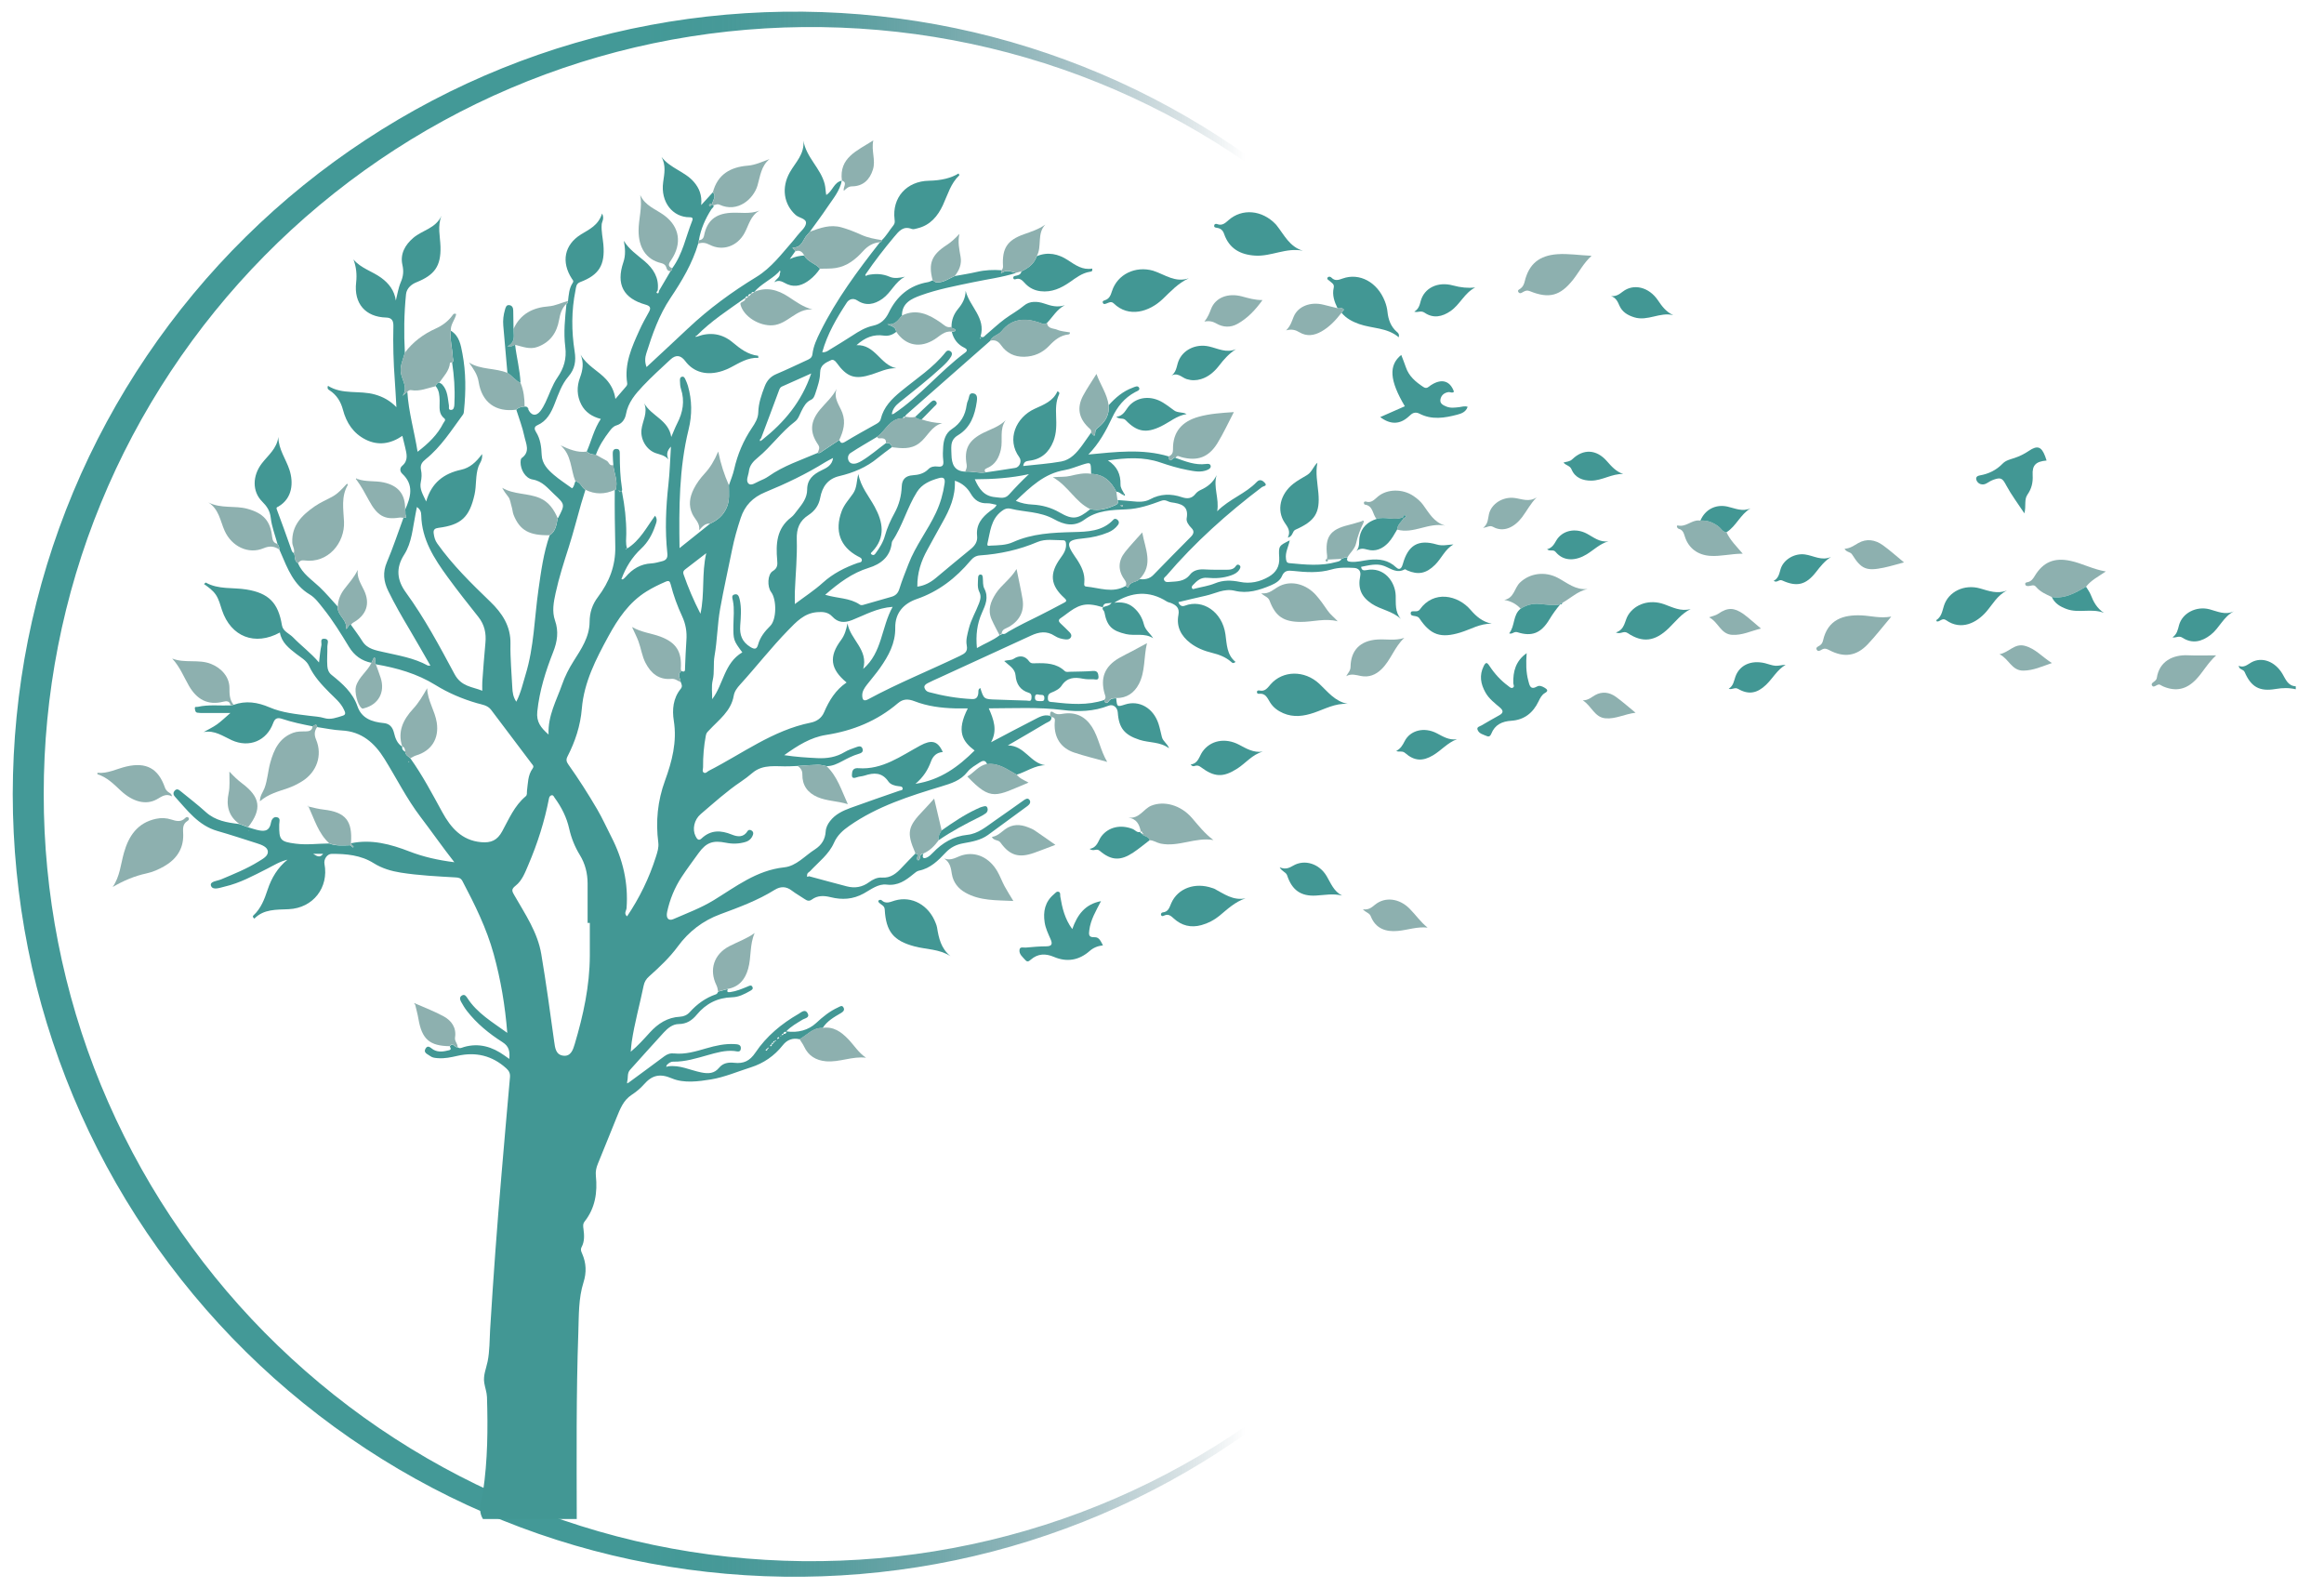 <svg xmlns="http://www.w3.org/2000/svg" xmlns:xlink="http://www.w3.org/1999/xlink" id="Layer_1" viewBox="0 0 1500 1025"><defs><style>.cls-1{fill:url(#linear-gradient);}.cls-1,.cls-2,.cls-3{stroke-width:0px;}.cls-2{fill:#429794;}.cls-3{fill:#8db0af;}</style><linearGradient id="linear-gradient" x1="1028.22" y1="512.53" x2="8.22" y2="512.53" gradientUnits="userSpaceOnUse"><stop offset=".22" stop-color="#215366" stop-opacity="0"></stop><stop offset=".26" stop-color="#275f6e" stop-opacity=".18"></stop><stop offset=".34" stop-color="#31737d" stop-opacity=".47"></stop><stop offset=".41" stop-color="#388488" stop-opacity=".7"></stop><stop offset=".48" stop-color="#3e8f90" stop-opacity=".87"></stop><stop offset=".55" stop-color="#419695" stop-opacity=".97"></stop><stop offset=".6" stop-color="#439997"></stop></linearGradient></defs><path class="cls-1" d="m1018.22,512.5c-.05-32.73-3.25-65.45-9.64-97.55-6.38-32.1-16.05-63.52-28.65-93.7-25.23-60.36-62.62-115.52-109.12-161.35-46.46-45.87-102-82.38-162.35-106.69-30.16-12.19-61.53-21.3-93.44-27.28-31.92-5.98-64.38-8.78-96.79-8.46-32.41.35-64.75,3.83-96.4,10.44-31.66,6.6-62.61,16.35-92.3,29-59.4,25.26-113.59,62.3-158.77,108.12-45.18,45.81-81.33,100.38-105.67,159.78-24.42,59.37-36.93,123.51-36.87,187.69-.06,64.18,12.48,128.31,36.89,187.68,12.22,29.67,27.28,58.2,45.02,84.98,17.75,26.77,38.06,51.88,60.65,74.78,22.61,22.88,47.41,43.63,74.04,61.76,26.63,18.12,55.02,33.72,84.71,46.34,29.69,12.63,60.64,22.4,92.29,28.99,31.65,6.61,63.98,10.09,96.39,10.45,32.41.32,64.87-2.48,96.79-8.45,31.91-5.97,63.27-15.09,93.44-27.27,60.35-24.31,115.89-60.81,162.36-106.67,46.49-45.83,83.89-100.98,109.13-161.34,12.6-30.18,22.27-61.6,28.66-93.69,6.39-32.09,9.59-64.82,9.64-97.55Zm0,0c.07,65.46-12.72,130.93-37.64,191.51-12.48,30.28-27.83,59.4-45.95,86.72-18.12,27.31-38.83,52.94-61.89,76.3-46.09,46.73-101.38,84.52-162,110.29-30.3,12.89-61.88,22.85-94.19,29.57-32.3,6.74-65.29,10.28-98.34,10.64-33.05.32-66.17-2.54-98.74-8.64-32.56-6.1-64.56-15.4-95.33-27.85-61.58-24.82-118.22-62.07-165.6-108.86-47.41-46.75-85.55-103.02-111.28-164.6-12.85-30.79-22.73-62.84-29.22-95.59-6.51-32.74-9.79-66.12-9.82-99.49.05-33.37,3.31-66.75,9.83-99.48,6.53-32.74,16.37-64.8,29.23-95.58,25.75-61.57,63.88-117.83,111.29-164.57,47.39-46.78,104.02-84.02,165.59-108.84,30.77-12.43,62.77-21.74,95.32-27.85,32.56-6.1,65.68-8.97,98.73-8.65,33.05.35,66.04,3.89,98.33,10.63,32.3,6.72,63.88,16.68,94.18,29.56,30.3,12.88,59.27,28.79,86.45,47.27,27.17,18.49,52.48,39.66,75.55,63,23.06,23.36,43.77,48.98,61.89,76.29,18.12,27.32,33.47,56.44,45.95,86.71,24.92,60.59,37.71,126.05,37.64,191.51Z"></path><path class="cls-2" d="m264.85,489.35c7.87,11.02,14.15,22.97,20.64,34.81,5.43,9.91,12.52,18.21,25.03,19.33,6.48.58,10.42-1.18,13.6-6.98,4.37-7.98,7.9-16.52,15.13-22.57,1.2-1,.72-2.3.88-3.49.66-4.96.5-10.16,3.62-14.45,1.12-1.54.12-2.28-.6-3.22-8.71-11.56-17.45-23.11-26.16-34.68-2.31-3.07-6.02-3.4-9.2-4.33-9.46-2.76-18.37-6.52-26.76-11.72-11.79-7.3-24.89-11.02-38.45-13.35-1.62-1.15.99-3.22-1.14-4.55-.6,1.28-1.14,2.45-1.68,3.61-6.38-1.31-11.09-4.68-14.55-10.37-5.13-8.44-10.3-16.89-16.5-24.63-2.66-3.32-5.23-6.98-8.8-9.11-10.4-6.21-14.29-16.67-18.69-26.89-.31-.71-.62-1.42-.93-2.12.14-1.38-.43-2.53-1.19-3.61-1.51-5.6-3.7-11.12-4.34-16.82-.52-4.64-2.49-7.48-5.63-10.63-6.37-6.4-6.3-16.5-.09-24.58,4.05-5.26,9.66-9.44,10.61-17.03.12,8.08,4.89,14.22,7.18,21.23,2.67,8.19,2.02,18.35-7.14,23.7-.58.34-1.61.37-1,1.94,3.18,8.3,6.07,16.71,9.09,25.08.41,1.13.61,2.42,1.88,3.03,1.17,2.08,0,5.13,2.72,6.56,2.81,6.79,8.88,10.58,13.92,15.37,4.16,3.95,7.84,8.4,11.73,12.62-.6,5.74,6.47,8.41,5.22,14.36,1.88-.44,1.15-3.12,3.26-2.65,2.48,3.53,5.13,6.97,7.41,10.63,3.13,5.02,8.73,5.85,13.43,6.93,9.85,2.26,19.81,3.79,28.81,8.75.23.13.6.02,1.64.02-4.64-8.04-8.99-15.79-13.54-23.43-4.82-8.1-9.54-16.25-13.67-24.74-2.97-6.1-3.68-11.96-.88-18.53,3.99-9.37,7.17-19.09,10.7-28.66.68-.23,2.34.46,1.58-1.21-.63-1.4-.08-2.78-.48-4.1,3.62-8.06,5.82-15.97-1.87-23.15-1.61-1.5-1.68-3.72-.09-5.07,4.27-3.59,2.88-7.85,1.92-12.13-.51-2.28-1.1-4.54-1.76-7.24-7.66,5.21-15.58,6.45-23.69,2.4-7.95-3.97-12.44-10.81-14.67-19.26-1.37-5.2-4.03-9.53-8.61-12.52-.8-.52-1.72-.91-1.06-2.93,9.39,5.96,20.36,2.75,30.38,5.64,5.06,1.46,9.57,3.79,13.8,8.15-.37-6.28-.63-11.81-1.04-17.33-.87-11.64-1.2-23.29-.91-34.95.08-3.34-.87-5.45-4.63-5.55-13.47-.35-20.97-9.13-19.41-22.63q.91-7.85-1.73-14.86c4.83,5.75,12.14,7.6,17.92,11.83,4.97,3.63,8.53,8.25,9.43,14.66,1.02-3.94,1.59-8.06,3.17-11.76,1.62-3.77,2.03-7.03,1.08-11.2-1.6-7.03,1.67-12.89,7.04-17.48,5.79-4.96,14.51-6.08,18.16-14.27-2.67,6.81-.83,13.36-.63,19.87.38,12.71-3.85,18.4-15.58,23.1-2.88,1.15-6.26,3.66-6.67,7.72-1.27,12.55-1.43,25.14-.74,37.73-1.21,4.5-3.47,8.86-2.42,13.7,1,4.61,4.46,9.04.97,14.12,1.02-.87,2.03-1.74,3.05-2.61.8,13.07,4.55,25.59,6.61,38.69,7.03-5.38,12.86-10.98,16.6-18.42.49-.98,2-2.06.52-3.24-3.84-3.08-2.76-7.4-2.88-11.33-.1-3.36-.27-6.57-2.51-9.29.18-1.36.91-2.18,2.31-2.33.63.4,1.39.69,1.88,1.23,3.55,3.85,3.52,8.84,4.32,13.59.17.99-.67,2.87,1.43,2.78,1.57-.07,1.83-1.5,2.02-2.76.11-.77.07-1.56.1-2.34.41-8.56-.24-17.06-1.51-25.52,1.47-.93.52-2.12.46-3.3-.25-5.74-1.98-11.37-1.24-17.17,5.47,3.34,6.37,9.17,7.42,14.62,2.33,12.15,2.28,24.44,1.05,36.72-.09.92-.12,2.02-.63,2.71-7.45,10.1-14.15,20.84-24.09,28.83-2.42,1.95-3.75,3.77-3.01,7.12.53,2.39.4,5.1-.14,7.51-1.04,4.67,1.35,8.08,3.44,12.69,3.45-12.19,11.5-18.09,22.5-20.48,5.63-1.22,9.61-4.76,13.59-10.14.43,4.02-1.58,5.84-2.33,8-2.07,5.92-1.2,12.18-2.55,18.18-3.28,14.55-8.55,19.57-23.31,21.45-2.21.28-3.38,1.07-3.05,3.57.32,2.38.86,4.5,2.31,6.54,9.89,13.91,22,25.76,34.23,37.55,7.6,7.33,13.25,15.7,13.02,27.15-.18,9.43.74,18.88,1.19,28.32.15,2.99.48,5.95,2.57,9.06,2.98-5.76,4.22-11.73,5.99-17.49,5.45-17.76,5.68-36.34,8.27-54.53,1.71-11.99,3.27-23.91,7.27-35.39,4.06-2.58,4.38-6.93,5.23-11.04.11-.11.27-.2.34-.33,4.38-8.48,4.42-8.52-2.68-15.13-4.14-3.85-7.51-8.42-13.94-9.5-4.69-.79-7.81-6.48-7.73-11.19.01-.9.13-2.22.71-2.63,5.77-4.09,2.7-9.43,1.73-14.1-1.2-5.81-3.41-11.4-5.18-17.09,1.48-1.52,3.39-1.92,5.4-2.05.96.07,1.97.04,2.12,1.36v.02c1.79,4.43,5.15,5.17,7.95,1.61,1.34-1.71,2.4-3.7,3.35-5.67,2.57-5.37,4.34-11.17,7.75-16.1,4.15-6.01,6-12.13,5.03-19.72-1.17-9.18-.2-18.54.78-27.79.85-.31,1-1.01.98-1.8.49-4,.67-8.14,2.95-11.59.94-1.43.14-1.92-.42-2.76-7.05-10.84-4.94-21.96,5.86-28.66,5.31-3.29,11.16-5.74,13.62-13.49,1.62,3.46-.13,5.16-.27,6.98-.35,4.47.73,8.76,1.1,13.13,1.12,13.13-2.78,19.56-14.95,24.14-2.75,1.03-2.65,3.34-3.05,5.3-2.66,13.09-2.63,26.3-.56,39.42.98,6.19.2,11.34-3.98,16.19-4.36,5.05-6.5,11.41-8.89,17.55-2.27,5.81-5.04,11.22-11.18,13.93-2.27,1-1.94,2.69-.93,4.27,2.91,4.57,3.5,9.67,3.71,14.89.23,5.72,3.93,9.48,7.85,12.86,3.66,3.15,7.78,5.77,11.78,8.69,1.38-1.2,1.43-3.03,2.14-4.54,3.35.43,3.94,4.1,6.47,5.5-.92,2.97-1.88,5.93-2.74,8.91-2.68,9.29-5.03,18.7-7.96,27.87-3.16,9.9-6.36,19.77-8.56,29.9-1.25,5.79-2.44,11.79-.36,17.71,2.43,6.92,1.49,13.49-1.16,20.19-4.89,12.42-8.89,25.03-10.29,38.5-.7,6.72,2.22,10.39,7.27,14.87-.52-12.25,5.1-21.92,8.69-32.2,1.86-5.34,4.38-10.31,7.44-15.14,4.92-7.77,10.28-15.59,10.36-25.33.05-6.06,1.7-11.22,5.4-16.13,7.23-9.6,11.45-20.08,11.17-32.69-.26-12.08-.44-24.21-.33-36.31,1.23-.37.88-1.36,1-2.27.63-4.8-1.58-9.18-1.93-13.82-.13-2.18-.35-4.36-.36-6.54,0-1.67-.19-3.82,2.23-3.91,2.53-.09,2.29,2.07,2.3,3.75.04,7.18.24,14.34,1.38,21.45.15.95.59,2.38-1.36,2.12-.23-.22-.36-.78-.82-.26.24.09.49.19.73.28l-.18-.13c.09.37.12.85.69.48.05-.03-.15-.42-.23-.64.7-.09,1.1.11,1.26.91,1.73,8.82,2.77,17.71,2.73,26.72-.01,3.16-.57,6.39.52,9.62,8.39-5.24,12.54-13.73,18.05-21.19,1.89,2.38.76,4.52.09,6.51-1.87,5.6-4.76,10.73-9.06,14.74-5.94,5.54-9.97,12.14-12.75,19.7.42.05.81.22.98.09.63-.46,1.25-.97,1.76-1.56,4.37-5.12,9.67-8.36,16.6-8.71,2.32-.12,4.63-.83,6.91-1.39,2.64-.64,3.73-2.07,3.4-5.08-1.62-14.94-.95-29.86.72-44.78.87-7.78,1.06-15.65,1.6-24.13-2.7,2.84-2.97,5.32-1.61,8.29-2.34-2.68-5.36-3.09-8.21-4.07-5.9-2.04-9.86-8.69-9.21-15.01.58-5.67,4.32-10.96,1.79-17.13,4.64,8.26,15.68,10.64,17.45,21.71,1.55-3.56,2.52-6.2,3.8-8.68,3.71-7.15,5.02-14.48,2.47-22.33-.52-1.61-.62-3.41-.66-5.12-.02-1.01-.09-2.43,1.28-2.74,1.38-.32,1.87.92,2.32,1.9.58,1.29,1.14,2.6,1.54,3.95,2.69,9.3,2.75,18.8.47,28.06-6.21,25.22-6.27,50.85-5.88,76.69,6.6-5.28,13.15-10.52,19.7-15.75,4.81-2.24,8.57-5.29,10.79-10.47,2.04-4.79,1.33-9.52,1.37-14.32,1.15-3.42,2.6-6.78,3.39-10.29,2.17-9.68,5.97-18.6,11.52-26.83,2.01-2.98,3.96-6.12,4.05-9.93.14-5.93,2.07-11.39,4.17-16.84,1.44-3.73,3.73-6.31,7.5-7.9,6.51-2.74,12.89-5.81,19.31-8.77,1.82-.84,3.68-1.45,3.98-4.08.61-5.22,2.86-9.95,5.16-14.59,10.32-20.82,24.09-39.34,38.35-57.54.7-.21,1.19-.6,1.24-1.39,2.99-2.79,4.91-6.42,7.48-9.54,1.07-1.3.96-2.46.79-3.9-1.74-14.02,7.74-24.67,22.14-24.95q11.99-.23,19.16-4.69c.18.41.59,1.07.48,1.17-5.57,5.27-7.48,12.52-10.55,19.16-3.34,7.2-8.18,13.06-16.4,15.05-1.21.29-2.67.84-3.7.44-5.56-2.15-8.28,1.35-11.33,4.99-6.47,7.71-12.62,15.65-18.29,23.96-.16.35-.54.89-.44,1,.46.52.96.22,1.38-.18,4.87-1.03,9.59-1,14.31,1.05,3.1,1.35,6.43.76,9.95-.02-6.42,3.29-8.93,10.25-14.53,14.23-5.26,3.73-10.74,4.78-16.2,1.13-3.13-2.09-5.73-.33-6.77,1.27-6.51,9.94-12.58,20.18-15.9,32.12,2.31.22,3.63-.93,5.02-1.79,4.81-2.96,9.68-5.85,14.4-8.95,4.21-2.77,8.43-5.32,13.47-6.41,4.71-1.01,7.84-3.85,10.03-8.38,5.14-10.62,13.32-17.7,25.33-19.72,1.04-.17,2.01-.78,3.01-1.18.9.41,1.33,1.32,2.68,1.37,4.49.16,7.85-2.49,11.63-4.11,4.72-.87,9.48-1.57,14.14-2.66,5.34-1.25,10.7-1.48,16.12-1.07.1.59-1.14,2.48.27,1.56,3.32-2.15,6.08-.47,9.07.12-9.1,2.94-18.6,4.09-27.92,6.06-11.35,2.39-22.76,4.5-33.7,8.47-6.24,2.26-12.1,5-12.12,13.09-2.36,2.88-4.42,6.24-9.45,5.55,2.65,1.2,5.54,1.6,5.76,4.91-2.3,1.9-5.06,2.83-7.9,2.41-6.75-1.01-12.26,1.21-17.72,6.17,12.09-.57,15.32,12.74,25.66,14.86-5.76-.17-10.62,2.36-15.74,4-11.02,3.54-16.05,1.82-22.89-7.66-1.01-1.4-2.26-2.12-3.49-1.53-3.41,1.62-6.99,3.07-7.03,8.02-.04,4.57-1.6,8.95-3.02,13.29-.53,1.62-1.13,3.48-2.78,4.22-3.31,1.48-4.73,4.36-6.25,7.31-1.21,2.36-1.97,5.11-4.16,6.78-8.95,6.79-15.37,16.18-24,23.25-2.99,2.45-5.32,5.04-5.75,8.84-.31,2.72-2.3,6.14-.13,8.03,1.74,1.51,4.67-.8,6.95-1.75,2.02-.85,4.07-1.78,5.85-3.03,9.74-6.87,21-10.49,31.79-15.13,1.27.53,2.04-.44,2.92-1.02,3.67-2.4,7.31-4.84,10.97-7.26.77,1.89,1.61,2.42,3.71,1.15,6.55-3.98,13.26-7.67,19.95-11.41,1.42-.8,2.67-1.59,3.09-3.31,1.86-7.77,7.05-12.94,13.04-17.88,9.9-8.18,20.89-15.18,28.97-25.44.85-1.08,1.97-1.07,2.92-.45,1.25.82,1.23,2.13.53,3.34-1.51,2.63-3.67,4.72-5.86,6.75-8.79,8.13-18.22,15.48-27.55,22.96-2.46,1.97-4.44,4.2-4.92,7.62.6-.11.94-.08,1.17-.23,17.02-11.28,29.86-27.44,46.18-39.54,1.53-1.13,1.44-2.17-.46-3.09-4.36-2.09-7.05-5.6-8.16-10.32.84-.21,2.37-.34,2.4-.65.21-1.75-2.35-.89-2.58-2.45-.09-4.44,1.44-8.34,4.24-11.7,2.8-3.36,4.82-6.96,4.87-11.65,2.54,10.19,13.23,17.49,9.62,29.44,1.82,1.22,2.52-.21,3.39-.95,4.09-3.44,7.97-7.15,12.25-10.33,4.05-3,8.52-5.34,12.45-8.66,3.59-3.02,8.56-2.84,13.1-1.28,4.21,1.45,8.38,2.68,13.18,1.06-5.17,2.69-7.75,7.62-11.49,11.42-1.61,1.58-3.18.41-4.71-.12-9.3-3.23-17.96-2.78-24.53,5.42-2.16,2.69-6.03,2.97-7.42,6.29-18.01,15.84-36.03,31.67-54.03,47.52-.44.38-.72.94-1.07,1.42,0,0,.1-.03.1-.03-.87-.17-1.14.44-1.4,1.07-8.4-.01-11.01,8-16.56,11.94-5.75,3.46-11.61,6.77-17.21,10.46-2.6,1.71-1.92,6.11.97,6.77,2.16.49,4.32-.54,6.31-1.74,5.54-3.33,10.39-7.6,15.57-11.41,2.04-.19,3.59.29,3.74,2.71-3.01,2.28-6.1,4.46-9,6.87-7.27,6.04-15.71,9.53-24.8,11.68-7.45,1.76-11.03,6.92-12.34,14.07-.87,4.76-3.51,8.45-7.46,11.01-5.88,3.79-7.88,8.71-7.65,15.86.35,11.14-.78,22.33-1.24,33.5-.1,2.33-.01,4.67-.01,8.14,6.52-4.91,12.69-8.9,18.08-13.78,6.59-5.96,14.17-9.76,22.36-12.7,1.05-.38,2.84-.24,2.81-1.91-.03-1.4-1.49-1.83-2.61-2.43-11.48-6.18-15.11-16.46-10.4-29.13,1.63-4.38,4.84-7.7,7.39-11.44,2.56-3.75,2.14-8.24,3.37-12.5,1.52,8.22,6.77,14.23,10.49,21.04,5.39,9.87,7.27,19.87-1.6,29.11-.48.5-1.38,1-.3,1.76.98.69,1.77.31,2.4-.56,2.6-3.55,4.96-7.23,6.15-11.52,1.44-5.18,3.64-10.02,6.22-14.71,2.94-5.34,4.41-11.11,4.64-17.16.18-4.67,2.64-6.88,7.04-7.17,3.87-.26,7.37-1.09,10.24-4.04,1.45-1.48,3.73-1.9,5.76-1.61,3.66.52,4.11-1.13,3.73-4.23-.34-2.79-.23-5.67-.03-8.49.32-4.52,1.56-8.81,5.6-11.44,5.68-3.7,8.67-8.89,9.55-15.49.14-1.08.47-2.17.93-3.16.79-1.7.34-4.78,3.2-4.43,2.95.36,2.72,3.22,2.42,5.33-1.26,8.79-4.05,16.86-12.21,21.76-2.55,1.53-3.91,3.63-4.18,6.42-.2,2.01,0,4.07.04,6.1.15,5.93,1.75,10.68,8.89,10.92,4.41-.32,8.75,1.21,13.17.5,6.37-.96,12.76-1.84,19.12-2.9,2.86-.48,4.44-4.41,2.6-6.9-8.4-11.39-2.2-25.72,9.94-31.25,5.9-2.68,11.88-4.93,14.67-11.25,1.64.59,1.29,1.45,1.01,2.08-2.05,4.44-2.04,9.12-1.85,13.87.22,5.49.33,10.96-1.77,16.28-2.86,7.24-7.9,11.65-15.64,12.54-2.28.26-3.53.95-3.83,3.41,8.2-.93,16.47-1.46,24.58-2.92,6.01-1.08,9.99-5.68,13.49-10.46,1.95-2.66,3.81-5.38,5.71-8.07,1.01.5,2.55,4.07,2.73-.37.07-1.73,1.13-2.39,2.21-3.26,4.52-3.65,7.01-8.24,6.47-14.2,4.36-4.82,9.22-9,15.42-11.24,1.26-.46,3.34-1.73,4.2.03.8,1.62-1.42,2.19-2.51,2.78-6.98,3.72-11.58,9.46-14.89,16.5-3.99,8.5-8.46,16.73-15.37,23.79,17.54-1.64,34.83-3.89,51.91,1.24.28,5.9,3.26-.57,4.49.98,6.35,2.24,12.63,4.83,19.61,3.88,1.15-.16,2.5-.17,2.88.98.46,1.4-.73,2.28-1.92,2.81-4.29,1.89-8.69.91-12.95.11-6-1.13-11.86-2.91-17.65-4.89-10.85-3.7-21.9-3.02-33.76-1.29,6.12,3.88,8.27,9.14,8.15,15.47-.05,2.37,1.38,4.1,2.38,6.02-.25.23-.5.45-.74.68-1.52-.46-2.51-2.09-4.3-1.94-3.4-6.71-8.25-11.37-16.29-11.53-.03-.63-.07-1.26-.08-1.89-.13-5.72-.17-5.76-5.78-4.01-3.74,1.16-7.4,2.8-11.23,3.43-13.24,2.2-22.13,10.97-31.53,19.87,3.74,1.64,7.23,2.2,10.78,2.39,6.23.34,12,1.93,17.46,5.08,8.45,4.88,11.82,4.39,19.81-2.11,5.68,1.24,10.75-.2,16.02-2.52,2.47-1.09,1.87-1.86,1.6-3.36,3.14.25,6.28.43,9.4.77,3.96.43,7.98.68,11.56-1.26,6.7-3.63,13.56-3.72,20.55-1.37,3.52,1.18,6.36.96,8.79-2.14.84-1.07,2.11-1.96,3.36-2.53,4.4-2.01,8.01-4.78,10.26-9.55-2.28,7.78,1.81,15.02.39,23.3,7.97-8.04,18.35-11.31,25.55-18.94,2.08-2.2,4.05-.66,5.23.66,1.79,2.01-1.08,2.07-1.88,2.68-22.45,17.02-43.35,35.7-61.68,57.16-.73.85-2.28,1.51-1.34,3.1.68,1.14,1.82,1.06,2.94.97,4.97-.39,10.01-.05,13.68-4.81,2.04-2.64,5.4-3.5,8.97-3.3,4.86.28,9.75.26,14.63.23,2.2-.01,4.49-.19,5.88-2.33.63-.97,1.39-1.33,2.31-.65,1.2.89.6,1.96,0,2.92-1.24,1.96-3.16,2.92-5.28,3.67-5,1.78-10.18,2.1-15.36,1.59-4.22-.42-6.75,1.96-9.27,4.63-.54.57-1.09,1.25-.64,2.08.53.97,1.33.4,2.05.22,4.25-1.08,8.7-1.68,12.71-3.34,5.41-2.25,10.69-2.06,16.18-.95,6.63,1.34,12.87-.01,18.62-3.35,4.67-2.72,7.09-6.62,6.73-12.46-.47-7.52-.14-7.54,6.79-11-.82,4.15-3,7.74-2.43,11.88.22,1.57.34,2.65,2.27,2.83,10.19.96,20.37,2.04,30.46-.81,1.23-.35,2.47-.5,3.05-1.85,1.27-.48,2.44-1.4,3.94-.98-.91,2.26.38,2.63,2.23,2.78,3.99.33,7.81-.86,11.71-1.29,6.54-.72,12.43.07,17.48,4.9,2.63,2.52,3.81-.47,4.29-2.21,3.38-12.12,9.88-16.13,21.96-12.57,3.71,1.09,6.98.12,10.71-.06-5.48,3.15-7.69,9.02-11.88,13.16-5.66,5.59-10.79,6.68-17.9,3.63-.57-.25-1.35-.9-1.67-.72-5.06,2.84-8.95-.5-13.29-2.17-4.86-1.87-9.87-.38-14.87.56.29,2.2,1.54,2.5,3.35,2.13,11.44-2.35,18.72,7.45,18.99,16.46.16,5.15-.6,10.39,3.33,15.04-5.55-5.21-13.05-5.95-18.9-9.88-6.7-4.51-8.94-9.9-7.36-17.73.68-3.35-1.03-5.19-4.06-5.33-4.84-.24-9.64-.39-14.5,1.03-8.13,2.37-16.54,1.81-24.87.9-3.16-.35-5.56-.26-7.08,3.39-1.21,2.9-4.16,4.67-7.11,5.92-7.47,3.17-15.19,5.53-23.34,3.52-6.85-1.69-12.57,1.84-18.75,3.19-5.82,1.28-11.6,2.72-17.66,4.15.82,2.09,2.18,3.07,4.26,2.27,11.36-4.37,24.08,3.8,26.14,18.48.92,6.56.84,13.17,6.51,17.82-1.63,1.39-2.27.44-2.92-.12-3.54-3.07-7.76-4.63-12.23-5.73-5.07-1.25-9.88-3.14-14.06-6.36-5.95-4.58-9.09-10.57-7.65-18.08.87-4.53-1.36-6.31-4.81-7.72-.87-.36-1.88-.47-2.65-.96-11.44-7.27-22.76-6.25-33.97.79,4.44-.56,8.69-.11,12.36,2.96,3.53,2.96,5.73,6.73,6.81,11.06.92,3.69,4.01,5.69,5.96,8.9-5.54-3.66-11.78-1.35-17.55-2.7-8.95-2.09-12.26-5.05-13.92-14.1-.21-1.14-1.73-1.83-.95-3.17,1.75-.96,4.12-.67,5.59-2.97-2.22.8-5.11-.62-5.64,2.93-2.67-.81-5.24-1.51-8.16-1.74-8.26-.65-13.24,4.87-19.13,8.8-1.67,1.11-1.24,2.24.02,3.42,1.94,1.82,3.88,3.66,5.73,5.58.88.91,1.63,2.08.85,3.39-.72,1.2-1.97,1.43-3.31,1.31-2.56-.22-5.05-.95-7.13-2.31-5.1-3.35-10.03-2.58-15.17-.2-19.7,9.1-39.43,18.11-59.15,27.16-2.57,1.18-5.17,2.29-7.67,3.6-1.07.56-2.39,1.48-2.04,2.87.33,1.3,1.3,2.46,2.79,2.86,9.14,2.45,18.41,4.05,27.89,4.51,2.7.13,3.62-1.09,4.05-3.41.24-1.27-.35-2.92,1.34-3.72,2.29,7.26,2.29,7.23,10.57,7.47,6.45.19,12.91.49,19.36.63,1.07.02,2.77.86,3.02-1.14.19-1.53.34-3.28-1.68-3.89-5.53-1.69-8.08-5.68-8.53-11.18-.36-4.46-4.14-6.31-7.33-9.31,2.33-.82,4.36-.29,6.15-1.46,3.59-2.35,7.23-2.12,9.94,1.64,1.19,1.64,2.71,1.29,4.24,1.25,6.69-.17,13.3-.03,18.62,4.93,1.09,1.01,2.35.6,3.59.56,4.88-.16,9.78-.08,14.64-.51,3.03-.27,3.51,1.48,3.68,3.58.23,2.79-1.97,1.79-3.33,1.79-2.2.01-4.46.08-6.6-.35-5.58-1.12-10.37-.92-13.96,4.59-1.32,2.02-4.07,3.4-6.46,4.33-2.19.85-2.36,2.18-2.32,3.97.06,2.4,1.92,2.04,3.41,2.21,11.08,1.3,22.14,2.25,33-1.39.38,2.38,1.67,2.52,2.9.81,1.29-1.8,2.97-1.84,4.79-1.89.55,5.61.6,5.65,5.77,3.98,9.1-2.93,18.2,2.28,21.52,12.44.92,2.82,1.46,5.75,2.21,8.63.74,2.82,3.6,4.21,4.61,7.22-5.74-4.35-12.82-3.45-19.12-5.5-9.67-3.16-13.3-7.59-13.97-17.6-.22-3.29-2.96-5.58-5.85-4.44-9.64,3.82-19.53,4.07-29.66,2.81-15.69-1.95-31.46-1.1-47.76-1.06,3.1,7.08,5.79,14.05,1.45,21.89,9.56-5.03,18.45-9.82,27.46-14.38,3.29-1.66,6.61-3.87,10.68-2.65.28.31.57.61.85.92.15,2.54-2.15,2.9-3.63,3.79-7.79,4.66-15.66,9.19-24.51,14.35,10.94.03,14.48,11.52,24.17,12.76-6.94.11-12.3,4.3-18.48,6.12-6.02-3.21-11.57-7.76-19.08-6.74-1-2.99-3.03-2.33-4.83-1.12-2.74,1.83-5.85,3.5-7.81,6.02-4.38,5.63-10.42,7.46-16.82,9.4-20.72,6.29-41.38,12.82-59.43,25.43-4.16,2.9-7.74,6.04-9.91,10.94-3.31,7.49-9.95,12.44-15.4,18.28-.72.77-1.97,1.13-1.94,2.48-.21,1.06-.05,1.64,1.12.83,8.16,2.19,16.3,4.43,24.47,6.55,5.13,1.33,9.91.58,14.29-2.63,2.43-1.79,5.29-3.25,8.27-3.03,5.9.44,9.58-2.82,13.15-6.68,2.76-2.99,5.66-5.85,8.5-8.77,3.55.12-.55,3.72,2.08,4.36,1.66-.94.22-4.27,3.12-4.3-.93,2.36-.21,3.52,2.24,2.45,1.52-.67,2.84-1.97,4.02-3.2,6.07-6.34,13.15-10.51,22.1-11.44,7.02-.72,12.27-5.34,17.8-9.17,6.21-4.29,12.34-8.7,18.51-13.05,1.18-.83,2.66-1.82,3.76-.43,1.17,1.48.23,2.97-1.17,4-8.48,6.24-16.96,12.48-25.48,18.68-4.74,3.45-10.35,4.4-15.94,5.4-4.43.79-8.22,2.59-11.4,5.98-4.85,5.16-9.85,10.22-17.28,11.7-1.29.26-2.49,1.3-3.56,2.19-5.03,4.14-9.97,7.7-17.3,6.81-5.45-.66-10.16,3.18-14.73,5.7-7.01,3.87-13.98,4.26-21.41,2.42-4.26-1.06-8.4-1.24-12.17,1.54-1.47,1.08-2.83.89-4.32-.14-2.84-1.96-5.92-3.61-8.65-5.71-3.65-2.81-7.31-2.7-10.95-.44-11.02,6.86-23.1,11.3-35.18,15.77-11.2,4.15-20.28,11.11-27.38,20.78-5.33,7.26-11.91,13.4-18.6,19.39-1.87,1.67-2.93,3.45-3.44,5.9-2.48,12.16-5.9,24.11-7.71,36.41-.27,1.84-.38,3.7-.63,6.25,4.82-4.04,8.54-8.25,12.32-12.4,5.25-5.78,11.43-9.8,19.49-10.21,2.48-.13,4.62-1.11,6.25-2.92,4.72-5.24,10.24-9.26,16.95-11.55.9-.31,1.05-1.08,1.44-1.73,2.05-.54,4.1-1.08,6.15-1.62-.51,1.55-.45,2.23,1.65,1.93,4.01-.57,7.66-2.12,11.33-3.65,1.06-.44,2.15-1.11,2.88.14.92,1.58-.53,2.25-1.57,2.84-3.56,2.03-7.26,3.91-11.43,4.01-9.4.23-16.94,4.11-22.85,11.25-3.06,3.69-6.56,5.98-11.62,6.03-3.95.04-7.06,2.64-9.63,5.41-7.36,7.95-14.49,16.1-21.77,24.11-2.04,2.24-1.14,5.08-1.87,7.57-.02.4-.05.8-.07,1.2.31-.15.63-.3.94-.44,7.67-5.65,15.36-11.26,22.99-16.97,1.97-1.48,3.88-2.18,6.47-1.91,7.19.74,14.01-1.35,20.82-3.32,5.9-1.71,11.87-3.07,18.08-2.72,1.91.11,4.27.2,4.13,2.74-.15,2.95-2.45,1.88-4.31,1.71-5.91-.55-11.55,1.13-17.12,2.69-7.27,2.04-14.46,4.32-22.12,4.2-1.96-.03-3.2,1.08-4.39,2.36-.06.35-.12.69-.19,1.04.34-.12.69-.23,1.03-.35,7.62-1.12,14.42,2.5,21.58,3.91,4.63.91,8.38.74,11.46-3,2.62-3.18,6.11-3.63,9.85-3.22,5.96.65,9.94-1.12,13.63-6.61,7.07-10.53,16.84-18.64,27.89-24.99,1.69-.97,4.08-3.34,5.72-.51,1.78,3.07-1.71,3.31-3.37,4.35-3.53,2.21-7.23,4.17-10.35,7.47,7.49,1.12,14.38-.81,19.26-5.36,4.28-3.99,8.78-7.65,14.15-10.09,1.19-.54,2.63-1.8,3.61.19.81,1.66-.42,2.69-1.67,3.42-4.46,2.63-9.01,5.12-11.86,9.7-6.29-.32-10.02,4.6-14.86,7.25-4.46-1.11-8.17.38-10.87,3.83-5.39,6.9-12.55,11.72-20.5,14.24-8.62,2.73-17.29,6.46-25.85,7.84-7.91,1.28-17.49,2.62-25.23-.68-7.92-3.38-12.92-1.96-18.09,3.94-2.26,2.57-5.03,4.83-7.9,6.71-5.48,3.58-7.48,9.29-9.77,14.83-4.07,9.86-7.92,19.8-12.02,29.65-1.06,2.55-1.56,5.02-1.28,7.78,1.1,10.67-.41,20.75-7.26,29.46-1.25,1.58-.96,3.19-.73,4.91.52,3.94.74,7.91-1.2,11.55-.89,1.68-.26,2.92.38,4.39,2.61,6,2.85,12.03.84,18.37-3.32,10.49-2.97,21.47-3.35,32.3-1.41,40.15-1.09,80.32-1.02,120.48h-60.54c-3.59-5.85-.85-11.71.03-17.55,3.05-20.28,3.19-40.69,2.57-61.11-.1-3.1-1.28-6.15-1.77-9.25-.76-4.81,1.23-9.15,2.17-13.72,1.38-6.73,1.21-13.78,1.63-20.7,2.03-33.31,4.46-66.58,7.32-99.83,1.81-21,3.59-42,5.49-62.99.22-2.49-.63-4.11-2.39-5.7-9.11-8.24-19.64-10.75-31.52-8.06-4.15.94-8.31,1.85-12.6,1.5-1.71-.14-3.5-.23-4.95-1.34-1.62-1.25-4.67-2.09-3.03-4.85,1.63-2.74,3.4-.23,5.03.69,3.29,1.86,6.69,1.24,10.1.39,1.95-.49.81-1.57.53-2.5,2.05-3.03,3.31,1.22,5.1.56,1.37,1.18,2.77.21,4.02-.15,9.75-2.78,18.31-.16,26.24,5.54.87.63,1.75,1.24,3.04,2.15.41-4.7-.04-8.06-4.39-10.82-8.65-5.5-16.62-11.97-22.97-20.16-1.44-1.85-2.66-3.89-3.79-5.95-.78-1.43-1.12-3.15.7-4.08,1.61-.82,2.52.38,3.35,1.68,6.32,9.83,16.19,15.56,25.79,22.52-1.39-17.62-4.21-34.28-8.76-50.81-4.61-16.72-12.16-31.94-20.15-47.11-1.11-2.11-2.54-2.29-4.52-2.41-11.79-.69-23.59-1.24-35.27-3.08-6.21-.98-12.15-2.74-17.53-6.11-8.32-5.22-17.64-6.04-27.1-6-2.93.01-5.22,3.48-4.66,6.46,2.9,15.25-7.31,28.51-23.05,29.24-8.04.38-16.1-.16-22.22,6.11-1-.86-1.18-1.53-.66-2.01,4.96-4.53,7.19-10.51,9.24-16.68,2.5-7.52,6.44-14.21,12.83-19.36-4.85,1.08-8.92,3.7-13.17,5.85-8.84,4.46-17.54,9.24-27.29,11.49-3.09.71-7.78,2.66-8.91-.5-1.03-2.88,4.1-3.1,6.61-4.17,8.25-3.49,16.57-6.81,24.2-11.57,2.62-1.63,6.25-3.46,5.88-6.56-.33-2.78-4-4.15-6.9-5.07-8.53-2.71-17.03-5.53-25.63-7.99-12.34-3.53-19.45-13.38-27.46-22.18-1.06-1.16-1.3-2.49-.14-3.82,1.33-1.51,2.57-.72,3.7.21,5.48,4.48,11.12,8.79,16.35,13.54,6.21,5.64,13.81,6.83,21.61,7.76,1.92.7,3.83,1.41,5.75,2.11,1.78.53,3.55,1.14,5.36,1.59,4.36,1.1,8.3,1.54,9.36-4.57.28-1.63,1.39-3.97,3.73-3.56,2.75.48,1.64,3.01,1.61,4.68-.16,10.2.75,11.15,10.68,12.43,7.23.93,14.4-.1,21.59-.13,4.45,1.81,9.11,1.23,13.72,1.16.32.32.64.64.96.96.24.16.59.52.7.45.65-.38.18-.71-.12-1.03-.33-.3-.66-.6-.99-.9,0-.28-.08-.54-.21-.78,13.21-2.79,25.61.61,37.71,5.29,9.11,3.52,18.47,5.61,29,6.95-7.85-10.02-14.65-19.81-21.85-29.26-8.99-11.8-15.52-25.02-23.3-37.51-6.33-10.16-14.67-17.65-27.61-18.27-5.27-.25-10.49-1.41-15.73-2.16-.54-2.85-1.92-.85-3-.51-6.62-1.3-13.23-2.65-19.65-4.8-2.69-.9-4.58-.69-5.77,2.61-4.18,11.56-15.52,16.26-26.76,11.15-5.75-2.61-11.04-6.61-18.16-5.26,2.88-1.62,5.9-3.03,8.59-4.93,2.78-1.97,5.23-4.41,8.69-7.38-6.5,0-12.04,0-17.58,0-1.25,0-2.53.02-3.76-.19-1.38-.24-1.41-1.63-1.59-2.61-.27-1.56,1.13-.98,1.9-1.16,7-1.58,14.1-.66,21.16-.91.64-.13,1.27-.26,1.91-.39,7.99-2.85,15.48-1.69,23.23,1.63,8.1,3.48,17,4.33,25.73,5.45,3.24.41,6.46.52,9.69,1.5,3.99,1.22,8.04-.39,11.88-1.58,2.36-.73,1.41-2.45.61-4.11-2.1-4.38-5.83-7.35-9.12-10.66-5.2-5.24-10.17-10.57-13.35-17.41-1.63-3.5-5.23-5.37-8.2-7.68-4.74-3.68-9.46-7.33-10.57-13.81-16.16,8.84-31.59,2.75-37.37-14.43-1.15-3.42-1.95-6.97-4.02-10.01-1.93-2.83-4.75-4.79-7.57-6.83.7-.62,1.03-1.02,1.11-.97,8.19,4.62,17.43,3.05,26.16,4.46,14.49,2.33,20.64,8.59,23.02,23.15.64,3.92,4.74,5.24,7.15,7.74,5.19,5.39,11.33,9.86,16.77,16.23.54-4.18.76-7.71,1.54-11.11.33-1.45-1.23-4.5,2.07-4.21,3.33.29,1.75,3.13,1.78,4.88.08,4.24-.35,8.48-.02,12.74.18,2.38.91,4.24,2.7,5.68,7,5.63,13.67,11.36,16.78,20.37,2.68,7.76,9.37,10.04,16.96,10.76,3.55.34,5.66,2.4,6.61,6.34.78,3.26,1.99,6.9,5.35,8.91,0,0-.07-.09-.07-.09-.33,1.71.65,2.66,1.99,3.4.05,2.24,2.12,2.92,3.31,4.27Zm234.04,183.37c.92.29,1.3.03.94-.95.37.36.71.34.97-.12.06-.1-.04-.29-.07-.43-.27.21-.54.42-.8.63-.6.03-.92.35-.95.95-.61.02-.92.35-.96.95-.36.39-.73.77-1.09,1.16.18.13.49.39.52.36.45-.44,1.28-.8.49-1.62,1.05.43,1.21-.03.94-.93Zm5.72-4.71c.53-.11,1.34.04.9-.97.83.46,1.47.06,2.02-.52.07-.07-.21-.69-.35-.69-.87-.04-1.44.38-1.59,1.28-.64.02-1.15.16-.9.99-.34.12-.68.24-1.02.36.08.12.16.24.24.36.24-.27.47-.54.71-.81Zm-9.45,8.54c-.37.43-.73.85-1.1,1.28.18.09.49.31.53.27.45-.45,1.38-.8.5-1.65.36.38.72.41,1.02-.05.06-.09-.04-.29-.07-.44-.3.2-.59.4-.89.6Zm-3.17-392.72c14.07-11.19,25.35-24.4,31.6-42.82-7.11,3.17-13.06,5.79-18.99,8.48-1.03.47-1.44,1.46-1.85,2.57-3.79,10.3-7.69,20.57-11.55,30.84-.66.47-1.01,1.03-.54,1.83.44-.3.89-.6,1.33-.89Zm154.58,124.98l-.1.07c1.94.95,3.31-.64,4.61-1.39,6.44-3.72,13.11-6.95,19.77-10.22,5.22-2.56,10.33-5.36,15.48-8.06,1.49-.78,2.87-1.32.74-3.23-9.21-8.27-9.88-15.84-2.53-25.91,1.96-2.68,3.75-5.42,3.53-9.01-.09-1.48-.37-2.4-2.08-2.4-5.49.02-11.17-1.09-16.38,1.12-11.87,5.05-24.24,7.75-37.03,8.64-2.8.19-4.57,1.47-6.27,3.49-9.39,11.16-20.56,19.83-34.53,24.64-8.71,3-14.08,9.14-13.95,18.49.15,10.13-4.34,18.18-9.79,25.97-2.61,3.73-5.64,7.17-8.43,10.79-1.64,2.13-3.22,4.36-3.09,7.22.12,2.59.95,3.81,3.85,2.24,19.23-10.38,39.52-18.55,59.21-28,3.15-1.51,5.18-2.73,4.39-6.76-.7-3.57.44-7.16,1.3-10.7,1.42-5.87,4.6-11.01,6.68-16.6.9-2.42,1.42-4.65.16-7.17-1.46-2.92-.89-6.17-.8-9.3.03-1.03.43-1.96,1.56-1.96,1.19,0,1.36,1.01,1.46,2.02.24,2.35-.08,5.01.95,6.96,2.99,5.69.81,10.61-1.46,15.65-3.24,7.16-4.09,14.63-3.28,22.82,5.09-3.02,10.29-4.84,14.62-8.26v-.07c.52-.29,1.52.04,1.42-1.07Zm88.88-35.01c3.37.22,6.42-.09,9.03-2.81,7.96-8.28,16.09-16.39,24.16-24.57,1.77-1.8,2.45-3.61.35-5.69-1.72-1.71-3.44-4.12-3.07-6.19,1.52-8.38-3.89-9.5-9.91-10.36-1.07-.15-2.09-.67-3.11-1.06-1.23-.46-2.32-.33-3.61.14-7.15,2.63-14.29,5.1-22.11,5.43-9.4.39-19.11.63-27.1,6.57-6.82,5.08-13.39,3.33-19.71-.18-4.54-2.52-9.28-3.66-14.24-4.48-4.5-.74-9.09-1.13-13.49-2.24-2.7-.68-4.39.13-6.34,1.65-6.81,5.28-7.17,13.27-8.94,20.68-.49,2.06,1.09,1.46,2,1.42,4.89-.19,10.04-.25,14.39-2.21,12.55-5.65,25.67-6.18,39.1-6.53,9.07-.23,18.73-.42,25.81-8.03.83-.89,2.06-.56,2.92.41.88,1,.72,2.03,0,3.01-1.62,2.21-3.77,3.78-6.27,4.82-5.11,2.13-10.46,3.34-15.97,3.85-10.89,1.01-11.68,2.81-5.27,12.1.27.39.57.76.82,1.15,3.06,4.67,5.55,9.52,4.96,15.37-.11,1.11-.3,2.34,1.32,2.49,8.46.81,16.95,4.42,25.33-.36.63.31,1.71,1.34,1.86.74.95-3.81,5.08-2.99,7.09-5.14Zm-295.66,59.22c2.73,1.21,2.3-.79,2.37-2.32.27-5.82.43-11.65.87-17.46.42-5.47-.44-10.58-2.77-15.57-3.06-6.55-5.54-13.36-7.32-20.37-.59-2.31-1.2-2.83-3.41-1.87-4.19,1.81-8.27,3.81-12.15,6.2-11.41,7.04-18.56,17.74-24.78,29.15-7.98,14.64-15.65,29.51-17.06,46.5-.91,11.05-4.27,21.21-9.27,30.94-1.02,1.99-.7,3.35.55,5.11,6.64,9.35,12.81,19.02,18.61,28.92,3.39,5.79,6.12,11.92,9.18,17.88,7.45,14.47,11,29.68,9.8,45.94-.13,1.69-1.94,3.38.32,5.31,8.05-11.97,14.27-24.71,18.6-38.39.95-3,1.97-5.98,1.56-9.22-1.75-13.65-.45-26.91,4.3-39.92,4.55-12.47,7.88-25.09,5.71-38.73-1.14-7.15-.47-14.53,4.5-20.63,1.27-1.56.53-2.93-.06-4.38-.28-2.4-2.42-4.91.46-7.1Zm93.74,61.41c-1.84-.32-3.69-.94-5.53-.9-4.37.09-8.74.49-13.11.77-1.87.08-3.74.16-5.61.23-8.12.29-16.64-1.73-23.74,4.34-2.33,1.99-4.78,3.86-7.33,5.57-9.27,6.24-17.5,13.75-25.98,20.96-4.23,3.6-5.49,9.79-3.31,14.15.81,1.61,1.87,3.45,3.84,1.58,6-5.68,12.48-5.44,19.64-2.52,3.51,1.43,7.46,2.01,10.04-2.22.59-.97,1.6-1.02,2.49-.52,1.04.59,1.52,1.52,1.09,2.77-.82,2.4-2.45,3.98-4.86,4.71-4.16,1.26-8.47,1.35-12.62.51-8.34-1.68-12.65-.26-17.65,6.67-3.68,5.1-7.46,10.15-10.92,15.4-4.53,6.88-7.61,14.45-9.36,22.5-.88,4.06.86,6.08,4.03,4.7,8.78-3.82,17.78-7.16,26-12.18,14.36-8.77,27.74-19.34,45.52-21.22,7.83-.83,13.29-7.41,19.75-11.53,4.4-2.81,6.69-6.55,7.02-11.55.17-2.68,1.3-4.81,2.85-6.82,3.38-4.38,8.21-6.63,13.16-8.45,10.45-3.84,21-7.39,31.51-11.08.83-.29,2.18-.17,2.16-1.38-.03-1.44-1.45-1.44-2.48-1.54-2.61-.25-5.37-1.08-6.71-3.03-4.14-6.05-9.43-5.8-15.39-3.84-1.62.54-3.44.52-5.03,1.11-3.39,1.27-3.31-.67-3.01-2.98.32-2.42,1.92-3.06,4.05-2.9,15.51,1.17,27.41-7.87,39.95-14.62,7.02-3.78,11.19-3.33,14.52,4.19-3.94.27-6.31,2.55-7.6,6.06-1.94,5.27-4.75,9.97-10.03,14.46,16.37-2.53,27.8-11.21,38.17-21.51-7.66-5.74-12.04-12.23-4.39-27.18-2.92,0-5.69.07-8.45-.01-8.84-.26-17.63-1.38-25.86-4.58-4.23-1.64-7.47-1.6-10.83,1.26-13.4,11.44-29.01,17.76-46.34,20.46-9.95,1.55-18.33,6.84-27.01,13.05,7.59,1.16,14.46,1.58,21.35,1.92,6.29.31,12.17-.59,17.66-3.92,2.25-1.36,4.86-2.17,7.35-3.11,1.66-.63,3.6-1.2,4.25,1.21.54,2.02-1.13,2.66-2.72,3.12-3.65,1.07-6.99,2.82-10.33,4.59-3.2,1.7-6.44,3.33-10.21,3.28Zm42.62-102.81c-10.16.72-17.94,5.3-26.12,8.51-5.01,1.97-9.1,1.8-12.81-2.2-2.74-2.96-6.07-3.2-9.92-2.87-8.34.72-13.35,6.27-18.65,11.7-10.89,11.17-20.46,23.49-30.94,35.01-1.98,2.18-3.65,4.4-4.13,7.22-1.7,9.98-9.65,15.53-15.86,22.24-1.05,1.13-1.79,1.61-2.13,3.38-1.3,6.8-1.87,13.61-1.8,20.5.01,1.17-.75,2.73.45,3.48,1.27.79,2.25-.67,3.32-1.21,21.59-11,41.23-26.09,65.72-31.03,3.69-.74,6.97-2.83,8.62-6.7,3.24-7.57,7.45-14.46,14.51-19.21-10.52-8.7-11.58-16.67-3.56-27.4,2.41-3.23,3.34-6.78,4.16-10.75,1.79,10.45,13.66,17.03,10.13,29.39,12.35-10.63,11.61-26.74,19-40.06Zm-195.45,203.98c-.48,0-.96,0-1.44,0,0-8.5.02-16.99,0-25.49-.02-6.58-1.56-12.7-5.04-18.38-3.21-5.24-5.49-10.91-6.85-16.96-1.63-7.3-4.94-13.86-9.35-19.87-.52-.71-.84-1.91-1.99-1.67-.88.19-1.47.86-1.68,1.95-2.85,14.79-7.4,29.07-13.32,42.91-2.1,4.92-4.03,10.22-8.28,13.52-3.06,2.39-2.19,3.66-.73,6.22,6.93,12.11,14.98,23.83,17.34,37.9,3.15,18.75,5.73,37.6,8.33,56.43.57,4.12,1,8.41,5.73,9.1,5.05.73,6.47-3.93,7.55-7.55,5.52-18.56,9.64-37.4,9.72-56.9.03-7.08,0-14.15,0-21.23Zm98.43-174.59c-5.72-7.64-5.85-8.12-5.77-17.27.05-5.34.74-10.74-.31-16.01-.37-1.88-1.11-3.58,1.13-4.13,2.2-.54,2.81,1.42,3.22,3.19,1.3,5.62.78,11.3.36,16.94-.45,6.02,1.14,10.49,6.62,13.85,3.12,1.92,4.19.98,4.92-1.63,1.37-4.87,4.31-8.51,7.84-12.01,4.16-4.12,4.23-17.02.57-21.87-2.57-3.41-2.4-11.39,1.03-13.49,3.16-1.93,3.15-4.11,2.89-7.07-.93-10.47-.41-20.48,9.03-27.65,1.59-1.21,2.75-3.02,4.02-4.62,3.13-3.93,6.28-7.89,6.29-13.27.01-6.56,3.87-9.85,9.37-12.49,3.01-1.45,6.75-3.1,7.36-7.93-1.99,1.06-3.55,1.79-5.01,2.69-12.3,7.66-25.39,13.88-38.7,19.36-8.26,3.4-13.27,8.72-15.9,16.65-2.22,6.69-4.17,13.52-5.56,20.43-2.55,12.72-5.44,25.37-7.72,38.17-1.8,10.11-1.84,20.34-3.61,30.35-.94,5.29.05,10.64-1.17,15.72-1,4.15-.27,8.11-.37,12.3,7.32-9.54,7.67-23.32,19.46-30.23Zm-210.05-93.82c-.35,1.8-.6,3.16-.88,4.53-1.85,8.9-2.32,18.4-7.31,26.18-5.65,8.79-4.58,16.65,1.08,24.44,12.07,16.6,21.74,34.67,31.39,52.67,4.39,8.18,11.36,8.1,17.92,10.75,0-2.48-.11-4.21.02-5.91.62-8.32,1.19-16.64,2-24.94.61-6.23-.57-11.78-4.56-16.8-6.72-8.45-13.42-16.92-19.78-25.65-8.73-11.97-16.76-24.34-17.08-39.95-.04-1.96-.51-3.72-2.8-5.32Zm263.52,56.65c7.9,2.41,15.81,1.89,22.33,6.32,1.03.7,2.1.24,3.17-.07,5.71-1.66,11.43-3.33,17.16-4.91,2.8-.77,4.37-2.34,5.27-5.27,1.65-5.39,3.82-10.63,5.84-15.9,4.52-11.81,12.45-21.79,17.76-33.2,2.83-6.08,4.6-12.27,5.55-18.85.51-3.51-.91-4.2-3.81-3.38-5.53,1.56-10.77,3.77-13.99,8.84-6.37,10.05-9.28,21.85-15.94,31.77-.25.37-.33.89-.39,1.35-1.03,8.93-7.25,13.57-14.79,15.9-10.82,3.34-19.37,9.78-28.16,17.4Zm59.48-5.24c4.7-.64,8.47-2.71,11.89-5.55,7.5-6.24,14.95-12.54,22.53-18.67,2.79-2.25,4.55-4.89,4.16-8.46-.8-7.36,3.09-12.08,8.48-16.17,1.43-1.09,3.27-1.88,4.07-3.95-2.11-.38-4.11-1.1-6.08-1.02-4.95.18-8.11-1.98-10.58-6.21-2.19-3.77-5.4-6.76-10.25-8.34.45,10.19-3.32,18.57-7.92,26.72-3.33,5.88-6.51,11.85-9.79,17.75-4.11,7.38-6.65,15.16-6.51,23.9Zm37.09-69.3c2.79,6.37,6.01,10.93,13.19,11.55,3.32.29,6.22,1.29,8.92-1.71,4.04-4.49,8.24-8.85,12.83-13.15-11.44,2.49-22.95,3.3-34.94,3.31Zm-173.34,47.69c-5.14,3.97-9.31,7.23-13.53,10.42-1.13.86-1.63,1.72-1.13,3.17,2.96,8.51,6.45,16.77,10.93,25.49,2.86-13.1.68-25.73,3.73-39.09Zm215.55,95.47c1.17-.07,2.65.41,2.69-1.87.05-2.9-2.13-1.89-3.53-2.29-1.76-.51-2.57.07-2.54,1.97.03,2.39,1.77,2.06,3.39,2.2Zm-469.24,98.56c2.02,1.2,4.22,3.05,6.4,0h-6.4Zm521.72-225.23c-.2.14-.42.28-.64.42.27.29.51.62.83.84.07.05.54-.24.59-.44.15-.58-.28-.75-.78-.83Zm-220.84,344.01c-.29-.25-.56-.57-.63-.53-.24.13-.41.4-.61.6-.32.33-.24.63.19.57.34-.05.64-.38,1.04-.64Zm-342.3-133.51l.17-.26-.27-.04.1.3Zm471.98-318.35c-.06.1-.19.23-.16.3.18.43.41.44.62.03.03-.07-.06-.24-.15-.3-.07-.05-.21-.01-.32-.02Zm-368.57,273.66c-.08-.1-.16-.2-.24-.3-.09.09-.25.18-.25.28,0,.1.14.2.22.3.09-.09.19-.18.27-.28Zm140.17-137.28c-.09-.1-.17-.19-.26-.29l-.29.26c.13.1.26.2.39.3.05-.09.1-.18.15-.27Z"></path><path class="cls-3" d="m62.87,498.72c6.68.65,12.53-2.63,18.76-4.07,12.72-2.94,20.52,1.22,24.81,13.56.45,1.31,1.19,2.14,2.17,2.93.81.65,2.1.84,2.37,2.77-4-2.12-6.77.27-9.84,1.96-6.87,3.78-15.26,1.73-23.06-5.5-4.59-4.26-8.95-8.82-15.2-10.71v-.95Z"></path><path class="cls-2" d="m1481.78,444.81c-4.32-1.03-8.56-.93-12.99-.18-10.35,1.76-15.79-1.2-19.99-10.89-.89-2.05-3.52-1.38-3.87-4.06,3.51,1.46,5.68-.85,8.27-2.27,6.83-3.72,15.19-.53,19.92,7.36,2.11,3.52,3.51,7.83,8.65,8.14v1.89Z"></path><path class="cls-2" d="m425.34,187.69c2.49-4.24,4.98-8.48,7.47-12.72.76-.38,1.05-1.03,1.06-1.84,6.79-9.14,8.77-20.31,12.88-30.59.51-1.27.56-2.35-1.52-2.33-10.92.11-19-9.71-17.19-22.69.77-5.47,1.9-10.78-1.06-16.23,5.62,7.36,15.04,9.35,20.86,16.09,3.49,4.04,5.36,8.63,4.74,14.97,2.96-3.25,5.24-5.75,7.51-8.24,2.8,2.91-.64,5.47-.47,8.23l-.29-.19s.2-.28.2-.28c-.74-.38-1.41-.37-1.86.41-.08.14.12.64.24.66.89.16,1.22-.56,1.62-1.14,2.38,1.28.2,2.34-.32,3.17-3.97,6.22-6.92,12.82-8.12,20.13-.14.71-.28,1.41-.42,2.12-3.81,12.82-10.55,24.14-17.94,35.14-7.35,10.95-11.65,23.26-15.57,35.71-.83,2.63-1.08,5.45.16,8.81,9.19-8.57,18.04-16.74,26.81-25,13.45-12.68,28.26-23.5,44.03-33.11,9.83-5.99,16.61-15.27,24.08-23.77.83-.95,1.6-1.95,2.37-2.95,2-2.61,5.29-5.09,5.62-7.91.37-3.15-4.45-3.41-6.69-5.42-7.61-6.85-9.38-17.58-3.72-27.56,3.63-6.4,9.56-11.7,8.74-20.38,1.87,10.92,11.16,17.78,13.75,28.02.58,2.28.52,4.57.99,7.02,4.15-2.41,4.91-8.29,10.1-9.23l-.06-.08c-1.24,6.72-5.67,11.75-9.29,17.16-3.59,5.38-7.51,10.54-11.28,15.8-.6.7-1.15,1.45-1.8,2.1-2.78,2.82-3.07,8.02-8.83,8.19-1.67.05,1.02,1.41,1.17,2.41-.96,1.36-1.93,2.72-3.56,5.02,3.61-1.69,6.46-2.13,9.36-2.3,2.22,4.23,7.29,5.04,10.16,8.49-1.84,2.76-4.07,5.21-6.67,7.22-4.29,3.31-9.09,5.12-14.42,2.83-2.68-1.15-4.99-3.34-8.35-1.31,1.09-2.18,3.67-2.97,3.49-5.52.26-.67.66-1.33.07-2.03-.34.42-.69.83-1.03,1.25-4.79,4.76-11.25,7.46-15.64,12.7-.96-.35-1.54.08-1.92.93-.93.34-2.09.47-1.86,1.92-1.01-.5-1.56,0-1.93.89-10.83,7.67-22.01,14.88-31.38,24.41-.36.13-.91.15-.59.72.05.09.7-.15,1.08-.24,8.22-3,15.99-1.83,22.6,3.67,5.01,4.17,9.93,8.02,16.63,8.78.06,0,.06.56.13,1.34-6.76-.35-12.17,3.21-17.82,6.16-1.66.87-3.41,1.63-5.18,2.22-10.02,3.34-18.68,1.07-24.16-6.27-2.92-3.91-6.07-4.32-9.61-1.01-5.97,5.58-12.07,11.05-17.67,16.99-4.93,5.22-9.64,10.68-11.01,18.28-.57,3.14-2.5,6.16-6.13,7.21-2.11.61-3.38,2.3-4.6,3.89-3.52,4.62-6.66,9.5-8.66,15.01-2.18-.07-4.26-.44-5.92-2.04,3.03-6.86,4.61-14.33,9.08-21.03-5.56-1.4-10.04-4.29-12.62-9.33-2.86-5.59-3-11.5-.8-17.38,1.79-4.79,2.58-9.55.38-14.78,4.06,7.17,11.41,10.38,16.48,15.95,3.19,3.51,5.27,7.61,5.98,12.63,2.32-2.71,4.41-5.2,6.57-7.64.65-.73,1.22-1.43,1.05-2.47-2-12.51,3-23.43,7.93-34.32,1.81-4,3.95-7.87,6.1-11.7,1.54-2.73.65-3.91-2.15-4.7-14.38-4.03-19.2-13.13-14.35-27.41,1.55-4.57,1.18-9.04.29-13.8,3.43,5.68,8.68,9.11,13.41,13.15,5.6,4.78,9.36,10.63,8.49,18.48.07.79-1.4,1.6-.53,2.08,1.25.7,1.15-.71,1.35-1.47Z"></path><path class="cls-3" d="m72.73,572.41c4.68-6.76,5.17-14.63,7.23-21.96,3.08-10.96,8.76-19.49,20.78-22.05,3.32-.71,6.62-.56,9.8.47,3.25,1.05,6.31,1.85,9.08-1.03.52-.54,1.4-.93,2.05-.12.64.8.08,1.61-.55,1.99-3.69,2.25-2.91,5.58-2.86,9.14.13,9.18-4.57,15.79-12.38,20.24-3.55,2.02-7.28,3.68-11.32,4.55-7.7,1.66-14.85,4.7-21.83,8.77Z"></path><path class="cls-2" d="m711.89,610.07c-3.41.4-6.22,1.56-8.57,3.63-6.92,6.08-14.72,7.36-23.07,3.82-5.5-2.33-10.37-2.14-14.92,1.76-1.22,1.04-2.19,1.82-3.52.29-1.74-1.99-4.21-3.78-3.77-6.72.32-2.12,2.59-1.22,4.01-1.34,4.39-.38,8.8-.81,13.2-.81,4,0,4.08-1.78,2.8-4.7-1.51-3.45-3.17-6.86-3.77-10.64-1.13-7.14.22-13.47,6.02-18.31.9-.75,1.77-2.11,3.16-1.48,1.17.53.71,1.95.89,2.99,1.23,7.26,2.85,14.37,7.73,21.02,3.3-9.28,8.2-16.05,18.55-18.04-3.28,6.34-6.68,11.96-7.54,18.63-.38,2.93-.53,4.83,3.4,4.65,2.96-.13,3.97,2.58,5.4,5.25Z"></path><path class="cls-3" d="m290.99,213.41c-.74,5.8.99,11.43,1.24,17.17.05,1.19,1.01,2.37-.46,3.3-.46.07-1.31.1-1.32.21-.44,5.29-4.14,8.8-6.91,12.81-1.4.15-2.13.97-2.31,2.33-5.23,1.17-10.27,3.52-15.86,2.54-.97-.17-1.81.31-2.48,1.05-1.02.87-2.03,1.74-3.05,2.61,3.49-5.09.03-9.51-.97-14.12-1.05-4.84,1.21-9.2,2.42-13.7,5.27-7.02,12.02-12.03,20.03-15.63,4.12-1.85,7.83-4.56,10.6-8.32.52-.7.99-1.7,2.53-.99-.7,3.68-3.82,6.71-3.46,10.74Z"></path><path class="cls-3" d="m192.37,363.5c-2.72-1.44-1.55-4.49-2.72-6.56.78-2.42-.91-4.46-1-6.81-.46-11.18,6.36-17.75,14.52-23.4,3.46-2.39,7.4-4.09,11.13-6.09,3.85-2.07,6.71-5.35,9.71-8.55.35.54.54.73.51.79-4.44,7.54-2.86,15.66-2.48,23.73.64,13.73-10.33,27.18-25.69,25.05-1.79-.25-3.05.34-3.96,1.83Z"></path><path class="cls-2" d="m985.37,421.5c-.47,6.52-.45,12.3,1.08,17.89.71,2.59,1.18,6.24,5.69,3.6,1.47-.86,3.38-.07,4.92.9,1.63,1.02,2.44,2,.18,3.28-2.15,1.22-3.19,3.33-4.22,5.49-3.52,7.37-9.22,11.92-17.51,12.47-6.02.39-10.65,2.53-12.97,8.37-.58,1.46-1.48,2.15-2.86,1.54-2.25-1-5.09-1.49-6.02-4.13-.64-1.81,1.43-2.11,2.56-2.77,3.8-2.21,7.6-4.43,11.45-6.54,2.64-1.44,2.83-2.94.54-4.91-3.45-2.96-7.14-5.69-9.44-9.8-3.1-5.53-4.1-11.1-1.11-17.06,1.33-2.65,2.14-2.46,3.66-.14,3.3,5.03,7.31,9.45,12.19,13.02.86.63,1.77,1.69,2.92,1.08,1.31-.69.32-1.96.3-2.96-.14-7.48,1.44-14.18,8.64-19.33Z"></path><path class="cls-2" d="m890.86,269.16c5.57-2.45,10.71-4.72,15.88-6.99-9.87-16.63-10.59-26.44-2.32-33.13,1.02,2.69,2.08,5.25,2.96,7.88,1.97,5.89,6.35,9.54,11.31,12.81,2.29,1.51,3.39-.2,4.85-1.15,6.89-4.48,12.36-2.97,14.91,4.18-1.08,1.2-2.35.11-3.51.27-2.8.4-4.74,2.06-5.23,4.73-.48,2.67,1.71,3.73,3.82,4.6,2.76,1.14,5.58.68,8.38.37,1.69-.19,3.36-.87,5.36-.22-1.05,3.41-4.15,4.42-6.74,5.1-8.12,2.14-16.36,3.49-24.39-.67-1.98-1.03-3.97-.81-5.68.78-.46.43-.95.83-1.42,1.25q-8.43,7.56-18.19.2Z"></path><path class="cls-3" d="m201.75,468.6c1.09-.34,2.46-2.34,3,.51-1.89,2.61-2.05,5.05-.71,8.25,4.23,10.12.4,21.02-9.18,26.91-2.92,1.8-6.07,3.35-9.31,4.46-6.05,2.08-12.3,3.62-17.79,8.37-.01-3.72,1.99-5.9,2.94-8.42,2-5.34,2.23-11.06,3.74-16.5,2.34-8.41,5.77-15.94,14.79-19.28,2.61-.97,5.24-.86,7.9-.89,2.37-.03,4.42-.46,4.62-3.41Z"></path><path class="cls-2" d="m840.96,161.82c-10.79-2.2-20.39,3.76-30.72,3.15-9.65-.57-16.89-4.5-20.16-14.03-.83-2.41-2.26-3.57-4.63-3.92-.92-.14-2.02-.23-1.74-1.61.22-1.06,1.22-1.04,1.89-.79,3.21,1.21,5.14-.6,7.35-2.55,8.76-7.74,21.65-6.55,30.42,2.63.22.23.41.47.61.72,4.88,6.12,8.25,13.78,16.98,16.41Z"></path><path class="cls-3" d="m513.3,162.2c-.15-1-2.84-2.36-1.17-2.41,5.76-.17,6.05-5.37,8.83-8.19.65-.66,1.2-1.4,1.8-2.1,6.62-2.42,13.16-4.84,20.47-2.75,4.4,1.26,8.58,2.91,12.72,4.79,4.18,1.9,8.66,2.71,13.16,3.41-.05.78-.54,1.18-1.24,1.39-4.47.31-7.93,2.53-10.84,5.76-4.8,5.34-10.29,9.67-17.58,10.85-3.33.54-6.79.33-10.18.46-2.87-3.45-7.94-4.26-10.16-8.49-1.23-2.42-2.94-3.79-5.8-2.71Z"></path><path class="cls-2" d="m863.28,198.89c-2.02-4.16-3.54-8.46-2.46-13.13.6-2.57-1.4-3.22-2.65-4.46-.64-.63-1.94-1.03-1.32-2.1.52-.9,1.78-.8,2.49-.06,2.28,2.37,4.51,1.59,7.22.61,10.93-3.93,22.46,2.35,27.26,14.63.85,2.19,1.47,4.42,1.71,6.81.51,4.95,2.08,9.48,5.98,12.92.74.65,1.8,1.29,1.3,3.54-7.61-6.41-17.17-5.56-25.59-8.54-4.3-1.52-8.34-3.62-11.33-7.27.5-.71,1.6-1.78,1.41-2.08-.93-1.55-2.69-.35-4.01-.87Z"></path><path class="cls-2" d="m869.82,454.23c-8.17-.47-14.76,3.38-21.78,5.75-6.46,2.19-13.08,3.17-19.76.29-3.59-1.55-6.56-3.79-8.57-7.06-1.73-2.81-2.9-6.03-7.15-5.47-.62.08-1.27-.26-1.28-1.04-.03-1.15.98-1.24,1.64-1.09,3.59.82,5.14-1.64,7.11-3.91,7.86-9.08,21.94-9.38,31.56-.37,5.45,5.11,9.98,11.29,18.23,12.89Z"></path><path class="cls-2" d="m613.44,617.02c-7.26-4.65-15.51-4.24-23.1-6.26-13.67-3.62-18.48-9.56-19.3-23.79-.14-2.48-2.03-2.9-3.31-4.11-.57-.54-1.28-1.18-.45-1.91.33-.29,1.37-.33,1.66-.05,2.84,2.74,5.57,1.15,8.6.26,11.05-3.23,22.07,3,26.44,14.68.33.88.69,1.77.83,2.69,1.1,6.87,2.56,13.56,8.63,18.48Z"></path><path class="cls-2" d="m767.33,179.57c-7.02,3.23-11.73,8.52-16.83,13.38-8.79,8.38-21.96,12.26-31.62,2.88-1.67-1.62-3.17-.53-4.75.04-.86.31-1.89.73-2.33-.54-.36-1.04.57-1.33,1.29-1.56,2.89-.92,3.76-3.13,4.62-5.86,3.47-10.88,15.09-16.51,26.63-13.2.15.04.29.13.44.18,7.23,2.38,13.82,7.7,22.54,4.68Z"></path><path class="cls-3" d="m736.36,536.72c-.94-4.26-2.3-8.17-8.08-9.09,7.21.91,9.74-5.65,14.81-7.69,8.37-3.36,19.17-.33,26.29,7.97,4.25,4.95,8.27,10.09,13.82,14.21-11.63-2.03-22.45,4.64-34.05,2.29-2.51-.51-4.55-2.13-7.12-2.19-.63-2.45-3.29-2.3-4.74-3.7.21-.23.43-.47.64-.7-.23-.1-.47-.2-.7-.31l.08.09c-.04-.64-.17-1.2-1.03-.99l.06.13Z"></path><path class="cls-2" d="m803.99,579.7c-6.97,2.34-11.79,7.06-16.95,11.31-3.4,2.79-7.32,4.82-11.6,6-6.75,1.86-12.79.37-17.89-4.32-1.87-1.72-3.48-3.07-6.1-1.87-.67.31-1.54.77-2-.23-.42-.91.31-1.72,1-1.78,3.76-.35,4.36-3.35,5.57-6.06,4.23-9.53,15.35-13.54,26.39-9.68.44.16.92.24,1.34.46,6.26,3.29,12.12,7.85,20.26,6.18Z"></path><path class="cls-3" d="m609.4,554.01c4.63,1.79,7.92-1,11.67-2.09,8.83-2.57,17.45,1.49,22.59,10.28,1.82,3.1,3.04,6.55,4.74,9.73,1.61,3.01,3.48,5.87,5.67,9.51-10.93-.56-21.52,0-31.06-5.43-4.51-2.57-7.74-6.55-8.62-11.84-.62-3.74-.94-7.46-4.99-10.16Z"></path><path class="cls-3" d="m1027.26,165.07c-5.34,4.93-8.05,10.5-11.83,15.3-8.29,10.53-15.54,12.6-28,7.53-1.8-.73-2.91-.29-4.31.49-.91.52-2.05,1.41-2.96.26-1.1-1.39.45-1.85,1.24-2.44,1.61-1.2,2.28-2.82,2.74-4.74,2.71-11.14,9.38-16.59,21.04-17.42,7.06-.5,14.02.67,22.07,1.02Z"></path><path class="cls-3" d="m758.81,295.48c-1.23-1.55-4.21,4.92-4.49-.98,2.08-.75,2.81-2.34,2.78-4.42-.2-11.46,5.87-18.1,16.45-21.09,7.24-2.04,14.71-2.5,22.83-3.05-3.73,7.13-6.77,13.83-10.59,20.04-5.68,9.24-13.03,11.8-23.39,9-1.23-.33-2.66-1.55-3.59.5Z"></path><path class="cls-3" d="m1220.7,397.93c-5.68,6.72-10.13,12.53-15.14,17.81-7.33,7.74-15.33,8.8-24.72,3.91-1.55-.81-2.98-1.56-4.82-.53-.96.54-2.45,1.69-3.36.28-1-1.54.79-2.16,1.74-2.74,1.34-.82,1.95-1.97,2.27-3.38,3.08-13.52,13.09-16.68,24.92-16.14,5.94.27,11.77,2.03,19.11.79Z"></path><path class="cls-3" d="m179.1,351.01c.76,1.09,1.33,2.23,1.19,3.61-3.26-2.15-6.27-2.48-10.21-.81-9.68,4.09-20.58-1.07-25.16-11.42-2.81-6.33-3.57-13.76-10.44-18.16,8.2,4.19,17.02,1.88,25.16,4.11,10.31,2.83,14.91,7.72,16.03,18.26.25,2.32,1.11,3.86,3.44,4.41Z"></path><path class="cls-3" d="m1324.32,385.28c-3.71-1.72-7.5-3.31-10.21-6.58-1.46-1.77-3.2-.56-4.83-.5-.98.03-2.03-.11-2.13-1.3-.09-1.03.93-1.07,1.68-1.24,2.19-.5,3.33-2.07,4.43-3.9,5.5-9.14,12.73-12.06,23.19-9.81,7.51,1.62,14.27,5.41,22.74,6.85-5,3.36-9.6,5.71-12.77,9.83-6.85,3.93-13.66,8-22.1,6.65Z"></path><path class="cls-2" d="m962.82,402.5c-7.56-.19-13.67,3.71-20.29,5.71-12.52,3.8-19.15,1.74-26.41-9.17-1.64-2.46-5.88-.55-5.58-3.49.24-2.33,4.09.26,5.86-2.23,8.96-12.59,24.52-9.36,32.78.26,3.68,4.28,7.68,7.68,13.64,8.92Z"></path><path class="cls-3" d="m433.87,173.12c-.01.81-.29,1.46-1.06,1.84-1.54.12-2.34-.85-2.67-2.11-.46-1.78-1.73-2.67-3.28-3.03-10.22-2.36-14.68-10.51-14.7-20.94-.02-7.57,2.56-15.04,1.06-23.04,3.2,7.06,10.14,9.16,15.54,13.17,9.95,7.38,11.52,18.17,4.55,28.63-1.27,1.92-3.06,4,.55,5.48Z"></path><path class="cls-3" d="m863.41,400.95c-8.18-2.17-16.09.47-24.05.4-10.87-.09-16.08-3.5-19.92-13.7-.97-2.58-3.5-2.8-5.36-4.83,5.18.85,8.19-2.89,12.07-4.75,7.57-3.61,17.03-1.09,23.4,6.15,2.69,3.06,5.03,6.44,7.34,9.81,1.78,2.6,4.3,4.38,6.51,6.92Z"></path><path class="cls-3" d="m888.46,334.91c-2.63-2.99-2.1-8.56-7.57-9.27-.25-.03-.6-.69-.6-1.07-.01-.85.8-1.05,1.34-.88,3.53,1.12,5.42-1.31,7.72-3.23,6.02-5.03,15.93-5.12,22.93-.4,2.36,1.59,4.52,3.41,6.22,5.72,3.88,5.25,6.97,11.33,14.33,13.42-10.85-2.23-20.49,5.59-31.07,2.56.2-3.14,2.72-4.94,4.24-7.31.66-.37,1.84-.96,1.29-1.57-1.01-1.11-1.46.23-1.94.96-5.49,2.51-11.35-.83-16.88,1.07Z"></path><path class="cls-3" d="m639.09,219.88c1.39-3.32,5.26-3.6,7.42-6.29,6.57-8.19,15.23-8.65,24.53-5.42,1.54.53,3.1,1.7,4.71.12.44,4.06,4.26,3.48,6.67,4.53,2.49,1.08,5.41,1.16,8.1,1.67.2.93-.31,1.28-.96,1.35-5.17.57-8.83,3.56-12.25,7.18-4.37,4.62-9.74,7.09-16.24,7.22-6.34.12-11.38-2.4-14.9-7.41-1.94-2.77-4-3.69-7.08-2.96Z"></path><path class="cls-2" d="m1320.94,297.19c-6.91.65-9.37,2.94-8.98,9.51.28,4.69-.73,8.71-3.32,12.43-2.32,3.33-.79,7.29-2.01,12.17-4.34-6.58-8.47-12.01-11.65-17.95-2.39-4.47-3.28-5.53-8.06-3.85-1.6.57-3.14,1.41-4.57,2.34-2.51,1.63-5.89.64-6.72-2.15-.57-1.92.78-2.64,2.23-2.89,5.75-1,10.66-3.4,14.77-7.66,1.99-2.06,4.95-2.71,7.62-3.59,3.31-1.1,6.34-2.61,9.24-4.57,5.56-3.77,8.18-2.81,10.58,3.61.27.73.5,1.49.88,2.59Z"></path><path class="cls-2" d="m831.21,346.98c2.04-4.33-.13-6.82-2.06-9.72-5.29-7.93-2.93-18.31,5.55-25.03,2.81-2.22,6.05-3.89,9.11-5.79,2.98-1.86,3.85-5.46,6.49-7.84-1.33,6.65.06,13.02.63,19.46,1.15,12.96-2.15,18.17-14.73,23.74-2.33,1.03-1.38,4.19-4.99,5.17Z"></path><path class="cls-2" d="m669.13,165.35c7.19-3.04,14.03-1.48,20.12,2.53,4.92,3.24,9.53,6.56,15.67,5.43.43,2.03-.65,1.94-1.58,2.09-4.99.84-8.84,3.88-12.85,6.66-5.66,3.93-11.68,6.73-18.88,5.87-3.76-.45-6.96-2.01-9.57-4.61-1.89-1.88-3.34-4.29-6.63-3.13-.54.19-1.29.11-1.4-.74-.09-.71.28-1.21.99-1.35,1.87-.38,3.82-.62,4.29-2.99,4.42-2.11,8.23-4.83,9.85-9.76Z"></path><path class="cls-3" d="m981.48,392.81q-4.19-4.58-10.58-5.65c6.44-1.2,6.49-7.68,10.15-11.2,6.32-6.07,16.1-7.47,24.53-3,5.98,3.17,11.28,7.97,19.13,7.14-6.51,1.45-10.97,5.95-16.27,8.94-.72,0-1.44,0-1.45,1.01,0,0,.02,0,.02,0-4.66,1.05-9.28-.07-13.9-.35-4.26-.25-8.07.85-11.62,3.1Z"></path><path class="cls-2" d="m1091.3,393c-6.04,2.99-9.79,8.11-14.26,12.42-8.86,8.55-16.82,9.61-26.54,3.1-2.61-1.75-4.41,1.08-7.54-.37,6-1.94,5.53-7.52,7.99-11.35,4.57-7.13,13.85-10.11,23-6.91,5.57,1.95,10.85,4.96,17.36,3.12Z"></path><path class="cls-3" d="m264.85,489.35c-1.2-1.35-3.26-2.03-3.31-4.27-.18-1.41-.25-2.89-1.99-3.4,0,0,.07.09.07.09-3.2-9.7.65-17.41,7.01-24.31,3.64-3.94,6.31-8.49,9.07-13.33.25,8,5.04,14.57,6.2,22.18,1.59,10.4-3.44,18.27-13.33,21.21-1.31.39-2.49,1.21-3.73,1.83Z"></path><path class="cls-3" d="m678.58,462.76c-.28-.31-.57-.61-.85-.92.18-1.47-.14-3.77,2.44-1.94,1.91,1.35,3.8,1.07,5.84.73,8.12-1.33,14.4,1.61,18.8,8.51,4.34,6.81,5.33,14.97,9.83,22.55-7.69-2.15-14.62-3.78-21.35-6.04-8.6-2.88-12.91-9.64-12.58-18.78.06-1.83.9-3.93-2.12-4.12Z"></path><path class="cls-3" d="m150.72,454.73c-.64.13-1.27.26-1.91.39-.53-2.84-2.67-2.8-4.67-2.29-10.1,2.59-17.14-1.59-22.08-10.06-3.45-5.93-5.92-12.45-10.92-17.79,8.23,3.24,16.98.26,25.03,3.45,6.81,2.69,11.92,8.51,11.93,15.45,0,3.95,0,7.65,2.62,10.86Z"></path><path class="cls-3" d="m720.37,450.49c-1.82.05-3.5.1-4.79,1.89-1.23,1.71-2.51,1.57-2.9-.81,1.47-1.17.69-2.49.3-3.83-2.93-10.21,0-17.63,9.23-23.04,2.82-1.65,5.81-3.03,8.7-4.57,2.87-1.53,5.73-3.09,9.4-5.08-2.19,9.15-1.03,18.28-5.2,26.31-2.99,5.76-7.87,9.25-14.75,9.12Z"></path><path class="cls-2" d="m1295.36,381.09c-6.32,3.13-9.28,9.05-13.45,13.81-6.01,6.85-15.96,12.3-25.84,5.32-2.54-1.8-3.92,1.19-5.98.84-.14-.31-.41-.82-.37-.84,3.41-2.16,3.87-5.75,4.96-9.25,2.86-9.19,13.24-14.19,23.49-11.19,5.6,1.64,10.97,3.65,17.19,1.31Z"></path><path class="cls-3" d="m338.6,262.33c-2.01.13-3.92.53-5.4,2.05-13.25,1.79-22.19-4.68-24.28-18.01-.76-4.84-3.46-8.43-6.2-12.39,7.7,4.79,16.86,3.36,24.79,6.66,3.09,1.79,5.08,5.02,8.46,6.42,2.05,4.89,2.61,10.04,2.64,15.28Z"></path><path class="cls-3" d="m459.64,132.34c-.17-2.76,3.27-5.32.47-8.23,3.04-11.6,11.35-16.31,22.56-17.21,4.88-.39,9.22-2.53,14-4.23-5.48,4.53-5.98,11.03-7.76,17.08-2.55,8.62-12.76,17.77-24.49,12.35-1.93-.89-3.17.8-4.77.24Z"></path><path class="cls-3" d="m366.57,194.24c.02.79-.13,1.48-.98,1.8-2.98,2.84-4.04,6.49-4.74,10.42-1.45,8.25-5.69,14.37-13.84,17.39-5.09,1.89-9.76-.17-14.53-1.32-1.24.27-2.17,1.57-4.97,1.01,5.6-2.94,3.85-7.33,3.95-11.29,4.42-9.73,12.48-13.78,22.67-14.56,4.37-.33,8.27-2.39,12.44-3.45Z"></path><path class="cls-3" d="m378.69,291.42c1.66,1.6,3.73,1.97,5.92,2.04,2.31,1.29,4.6,2.64,6.95,3.87,1.52.79,1.7,3.66,4.29,2.76.35,4.64,2.55,9.02,1.93,13.82-.12.91.24,1.9-1,2.27-6.34,2.87-12.66,3.03-18.95-.14-2.53-1.4-3.12-5.07-6.47-5.5-3.09-7.65-2.34-16.87-9.53-23.11,5.52,2.5,10.83,4.84,16.87,4Z"></path><path class="cls-3" d="m359.96,334.35c-.85,4.1-1.17,8.46-5.23,11.04-13.1.26-19.21-3.12-23.2-13.02-.69-1.71-.73-3.67-1.31-5.44-.72-2.21-.77-4.66-2.35-6.58-1.35-1.66-2.6-3.41-3.73-5.56,7.55,4.51,16.53,3.3,24.33,6.67,5.85,2.53,9.03,7.37,11.48,12.89Z"></path><path class="cls-3" d="m516.03,670.58c4.84-2.65,8.58-7.57,14.86-7.25,7.01-1.04,11.98,2.51,16.53,7.21,3.79,3.92,6.64,8.77,11.56,12.06-8.9-1.11-17.17,3.07-25.91,2.29-6.39-.57-11.3-3.5-14.1-9.54-.78-1.68-1.95-3.18-2.93-4.76Z"></path><path class="cls-3" d="m469.63,638.2c-2.05.54-4.1,1.08-6.15,1.62-.22-1.38-.42-2.7-1.07-4.03-4.88-9.99-1.63-19.97,8.26-25.14,5.4-2.82,11.24-4.79,16.42-8.54-3.3,7.43-2.08,15.54-4.2,23.07-1.93,6.88-5.87,11.71-13.27,13.02Z"></path><path class="cls-3" d="m704.21,305.76c8.04.16,12.89,4.82,16.29,11.53l.75,5.35c.27,1.5.87,2.27-1.6,3.36-5.27,2.33-10.34,3.77-16.02,2.52-9.59-4.54-13.98-14.8-24.1-20.56,4.78-.38,8-.07,11.21-.83,4.39-1.04,8.86-2.15,13.47-1.37Z"></path><path class="cls-3" d="m1114.35,343.48c2.36,5.13,6.4,9.04,10.49,13.84-7.51-.01-14.18,1.87-21.07,1.4-7.87-.53-13.82-4.86-16.23-12.24-.76-2.31-1.22-4.49-4.03-5.23-1.04-.27-1.81-2.4-.42-2.11,5.19,1.09,8.7-3.55,13.48-3.27.31.02.62.07.94.11,4.44-.4,8.16,1.11,11.7,3.77,1.68,1.26,2.65,3.61,5.15,3.72Z"></path><path class="cls-2" d="m814.99,485.06c-6.85,1.95-10.94,7.45-16.39,10.94-9.11,5.83-14.75,5.64-23.55-.96-.96-.72-1.8-1.07-2.98-.97-.99.09-2.04,1.18-3.57-.71,4.95-.67,5.42-5.11,7.59-8.23,5.09-7.31,14.63-9.24,23.58-4.57,4.74,2.48,9.26,5.34,15.32,4.49Z"></path><path class="cls-3" d="m1430.38,422.94c-5.67,5.25-8.53,10.86-12.81,15.38-6.26,6.61-13.04,8.15-21.3,4.7-.72-.3-1.38-.74-2.07-1.1-1.9-.99-4.08,2.74-5.29.27-.87-1.77,2.83-2.27,3.18-4.67,1.56-10.68,10.32-15.12,20.25-14.63,5.56.27,11.14.05,18.04.05Z"></path><path class="cls-3" d="m868.9,436.37c1.13-2.18,2.75-3.38,2.79-5.98.15-10.8,6.31-16.93,17.18-17.68,5.74-.4,11.58.94,17.52-1.05-6.37,5.81-8.67,14.35-14.75,20.24-3.77,3.65-8.15,5.35-13.29,4.34-3.15-.62-6.18-1.7-9.45.13Z"></path><path class="cls-2" d="m720.48,268.91c5.05-.42,6.06-4.8,8.74-7.5,5.38-5.43,13.87-6.17,21.27-1.68,2.54,1.54,4.92,3.37,7.33,5.13,2.36,1.72,5.41.89,8.06,2.35-6.41,1.05-11.11,5.31-16.6,7.96-9.44,4.56-15.41,3.6-22.71-3.99-1.75-1.82-3.98-.2-6.08-2.28Z"></path><path class="cls-2" d="m797.77,225.32c-4.48,2.85-7.68,6.43-10.69,10.34-3.09,4.02-6.78,7.43-11.84,8.98-3.1.95-6.11,1-9.25.04-3.39-1.04-6.22-5.15-10.87-1.62,4.29-2.41,4.18-6.46,5.44-9.81,2.79-7.4,11.17-11.64,19.87-9.65,5.68,1.3,11.09,4.41,17.33,1.73Z"></path><path class="cls-3" d="m450.68,157.22c.14-.71.28-1.41.42-2.12,1.89-.28,2.93-1.1,3.36-3.22,1.89-9.39,7.22-13.86,16.92-14.53,6.16-.43,12.47,1.06,18.83-1.47-5.86,3.31-6.91,9.47-9.69,14.55-4.66,8.54-14.09,11.84-22.43,7.55-2.63-1.35-4.82-1.66-7.41-.76Z"></path><path class="cls-3" d="m879.69,586.8c3.78.55,5.69-1.26,7.86-3.01,6.43-5.19,15.52-4.11,22.19,2.54,3.94,3.93,7.07,8.64,11.69,12.29-6.66-.76-12.79,1.53-19.1,2.14-7.83.76-14.46-1.45-17.6-9.49-.85-2.17-3.15-2.32-5.05-4.46Z"></path><path class="cls-3" d="m578.44,214.08c-.22-3.3-3.11-3.71-5.76-4.91,5.03.69,7.09-2.68,9.45-5.55,9.47-4.62,17.36-.73,25.04,4.56,2.08,1.43,3.91,3.71,6.97,2.74.23,1.55,2.79.7,2.58,2.45-.04.31-1.56.43-2.4.65-4.63-.62-7.53,2.67-10.9,4.85-9.4,6.09-18.88,4.28-24.97-4.79Z"></path><path class="cls-3" d="m636.14,304.8c-4.42.71-8.76-.82-13.17-.5.63-1.41,1.26-2.66.95-4.44-1.81-10.14,1.28-15.88,11.05-20.67,4.76-2.33,9.93-3.89,14.1-7.98-4.17,5.94-1.66,12.7-3.07,18.88-1.18,5.22-3.54,9.73-8.85,11.97-1.34.56-2.22,1.26-1,2.74Z"></path><path class="cls-3" d="m566.12,281.8c5.55-3.94,8.16-11.95,16.56-11.94.55-.25,1.44-.05,1.4-1.07,0,0-.1.03-.1.03,2.26.38,4.51.84,6.8.16,1.01,1.43,2.5,1.68,4.1,1.7,4.2,1.39,8.47,2.29,13.25,2.42-7.14,1.88-9.53,8.91-14.78,12.88-5.64,4.26-11.67,3.33-17.84,2.62-.15-2.42-1.7-2.9-3.74-2.71.33-2.3-.93-3.04-2.96-3.06-1.01-.01-2.24.49-2.67-1.03Z"></path><path class="cls-3" d="m669.13,165.35c-1.62,4.93-5.43,7.65-9.85,9.76-1.14.3-2.28.6-3.43.9-2.99-.59-5.75-2.26-9.07-.12-1.42.91-.17-.98-.27-1.56.7-.73.92-1.6.87-2.6-.65-11.42,2.64-16.69,13.44-20.53,4.72-1.68,9.47-3.15,13.87-6.27-5.64,5.93-1.95,14.1-5.56,20.42Z"></path><path class="cls-2" d="m825.93,559.7c3.87,1.62,6.2.4,8.83-1.11,7.29-4.19,16.7-1.28,21.47,6.74,2.76,4.64,4.57,9.86,10.01,12.62-5.86-1.48-11.36-.3-16.91,0-9.73.54-15.43-3.55-18.54-12.97-.77-2.32-3.22-2.3-4.86-5.3Z"></path><path class="cls-2" d="m1402.2,411.31c2.91-1.98,3.42-4.8,4.22-7.83,2.1-7.89,11.21-12.51,19.65-10.29,5.09,1.34,10,3.93,15.8,1.32-6.88,3.53-9.39,10.83-15.01,15.17-5.75,4.46-11.9,5.95-18.25,1.85-2.43-1.57-4.06.3-6.41-.23Z"></path><path class="cls-3" d="m261.49,328.84c.4,1.33-.15,2.71.48,4.1.76,1.67-.9.98-1.58,1.21-.93-.04-1.88-.25-2.78-.1-9.55,1.52-14.21-1.36-19.5-11.14-2.47-4.56-4.88-9.07-7.97-13.22.2-.19.4-.38.58-.58,5.43,1.97,11.23,1.02,16.78,2.19,9.6,2.03,14.21,7.7,13.99,17.54Z"></path><path class="cls-3" d="m681.17,545.21c-4.75,1.8-9.21,3.57-13.73,5.17-9.71,3.43-15.67,1.77-21.69-6.62-1.52-2.12-4.33-.95-5.55-3.67,3.57-.47,5.86-2.96,8.52-4.91,4.61-3.38,9.64-3.36,14.77-1.32,1.46.58,2.96,1.14,4.25,2,4.48,3.02,8.88,6.16,13.44,9.34Z"></path><path class="cls-3" d="m814.86,193.65c-4.65,6.43-9.62,11.74-16.17,15.37-4.49,2.49-9.2,2.27-13.52-.2-2.31-1.32-4.5-1.93-7.83-1.3,2.36-2.84,3.31-5.54,4.36-8.23,2.86-7.27,10.87-10.41,19.91-8,4.17,1.11,8.3,2.39,13.25,2.35Z"></path><path class="cls-2" d="m737.3,538.5c1.45,1.4,4.11,1.25,4.74,3.7-3.5,2.66-6.88,5.5-10.52,7.93-8.2,5.49-14.15,5.35-21.71-1.07-2.18-1.85-3.89.73-6.57-1.25,5.17-.85,5.45-5.29,7.72-8.21,4.64-5.95,12.35-7.63,20.06-4.64,1.72.67,3.02,2.87,5.34,1.76,0,0-.06-.13-.06-.13-.5,1.2-.07,1.44,1.03.99,0,0-.08-.09-.08-.09-.08.12-.25.25-.23.35.05.23.19.44.29.66Z"></path><path class="cls-3" d="m863.28,198.89c1.32.52,3.08-.67,4.01.87.18.3-.91,1.37-1.41,2.08-3.67,4.69-7.65,9.05-12.91,12.04-4.67,2.66-9.47,3.43-14.27.55-2.37-1.42-4.73-2.23-8.57-1.24,2.96-3.04,3.7-5.99,4.85-8.79,2.77-6.76,10.9-9.86,19.23-7.76,3.02.76,6.05,1.5,9.07,2.25Z"></path><path class="cls-3" d="m595.9,550.82c-2.9.03-1.46,3.36-3.12,4.3-2.63-.65,1.47-4.25-2.08-4.36,0-.16.05-.34,0-.47-5.64-13.01-4.88-16.82,5.35-27.38,2.34-2.42,4.56-4.97,6.89-7.53,1.66,7.02,3.24,13.77,4.83,20.51-1.29,1.92-2.32,3.92-1.93,6.35-2.64,3.64-5.71,6.79-9.94,8.59Z"></path><path class="cls-2" d="m1039.8,191.07c3.24.33,5.26-1.07,7.54-2.84,7.05-5.46,16.96-3.02,22.76,5.57,2.6,3.85,5.23,7.42,9.87,9.58-8.63-2.17-16.49,4.09-25.15,1.4-4.33-1.34-7.8-3.45-9.6-7.59-1.13-2.61-2.19-5-5.41-6.13Z"></path><path class="cls-3" d="m637.06,493.05c7.52-1.02,13.06,3.53,19.08,6.74,1.91,2.63,4.93,3.69,7.73,5.25-21.18,8.79-23.92,12.41-39.52-3.93,4.42-2.51,7.3-7.16,12.71-8.07Z"></path><path class="cls-2" d="m912.84,201.11c2.79-1.64,3.42-4.09,4.11-6.71,2.26-8.61,11.09-12.85,20.83-10.19q7.58,2.06,14.34,1.34c-6.89,3.47-9.76,10.99-15.9,15.21-5.35,3.68-11.11,4.9-16.72,1.05-2.44-1.68-4.41.13-6.67-.69Z"></path><path class="cls-3" d="m715.56,261.4c.54,5.96-1.95,10.55-6.47,14.2-1.08.87-2.14,1.53-2.21,3.26-.18,4.44-1.71.88-2.73.37.63-1.75-.73-2.48-1.73-3.45-6.2-6.03-7.43-12.81-3.32-20.49,2.49-4.64,5.51-9,8.6-13.97,2.58,7.12,6.9,12.92,7.84,20.08Z"></path><path class="cls-3" d="m226.2,545.38c-4.61.07-9.27.66-13.72-1.16-7.02-6.48-9.55-15.49-13.38-23.76l-.02.02c3.33.81,6.63,1.62,10.07,2.02,13.98,1.65,18.46,7.34,17.37,21.57.14.24.21.5.21.78-.18.18-.36.35-.54.52Z"></path><path class="cls-3" d="m295.37,675.7c-1.79.66-3.05-3.58-5.1-.56-13.03-.15-17.98-4.53-20.21-17.67-.52-3.08-1.38-6.1-2.09-9.15.18-.17.36-.35.54-.52,5.97,2.66,12.15,4.95,17.86,8.09,5.09,2.79,8.31,7.35,7.33,13.6-.39,2.49,1.74,3.99,1.65,6.21Z"></path><path class="cls-3" d="m160.15,533.78c-1.92-.7-3.83-1.41-5.75-2.11-7.01-5.01-8.51-11.96-6.82-19.91.9-4.25.42-8.56.48-13.82,2.97,3.2,5.39,5.5,8.09,7.52,12,8.97,13.04,16.67,4,28.33Z"></path><path class="cls-3" d="m1190.55,354.15c3.58-.21,6.05-2.07,8.74-3.62,5.5-3.18,11.04-2.22,15.96,1.3,4.55,3.25,8.71,7.04,13.68,11.11-4.82,1.27-8.91,2.53-13.08,3.4-11.11,2.31-14.5,1.01-20.4-8.46-1.22-1.97-3.5-1.23-4.9-3.73Z"></path><path class="cls-2" d="m901.2,484.6c2.75-1.42,4.06-3.6,5.35-6.17,3.62-7.22,12.72-9.46,20.85-5.2,4.06,2.12,7.88,4.59,12.99,3.81-6.07,2.25-10.09,7.18-15.33,10.32-6.76,4.05-12.16,3.83-18.11-1.39-2-1.75-3.78-.33-5.76-1.36Z"></path><path class="cls-3" d="m543.4,116.61c-1.97-14.95,9.8-19.28,20.26-26.01-1.42,6.79,1.66,12.6-.22,18.76-2.06,6.71-6.46,10.83-13.48,10.9-2.36.03-3.61,1.33-5.36,2.91-.6-2.5,2.74-5.4-1.26-6.64,0,0,.06.08.06.08Z"></path><path class="cls-3" d="m991.81,320.97c-3.97,4.01-6.29,8.67-9.37,12.76-5.03,6.69-12.1,10.03-18.8,6.27-2.04-1.14-3.54.25-6.39.69,3.4-2.74,3.08-5.99,3.79-8.96,1.59-6.67,8.97-11.32,16.46-10.37,4.73.6,9.41,2.9,14.31-.4Z"></path><path class="cls-2" d="m1144.79,374.84c3.24-1.73,3.6-4.74,4.49-7.64,1.89-6.12,8.96-10.3,15.71-9.39,5.52.74,10.7,4.32,16.79,1.6-4.11,2.66-6.84,6.14-9.59,9.68-6.47,8.32-12.3,9.88-21.88,5.51-2.17-.99-3.26,1.84-5.53.24Z"></path><path class="cls-2" d="m1009.13,298.51c2.14-.66,4.03-.54,5.67-2.12,7.12-6.86,15.56-6.47,22.24,1.09,3.04,3.43,5.91,6.83,10.67,8.41-7.36-.25-13.56,4.25-20.65,4.29-5.46.03-10.48-1.84-12.72-7.25-1.05-2.54-3.61-2.47-5.21-4.42Z"></path><path class="cls-2" d="m998.54,354.46c3.18-.86,4.46-3.06,5.84-5.48,3.8-6.65,12.35-8.59,19.9-4.56,4.35,2.32,8.21,5.75,13.93,4.89-5.65,1.61-9.5,5.6-14.07,8.4-6.74,4.13-14.71,4.97-20.08-1.51-1.56-1.88-3.57-.14-5.53-1.74Z"></path><path class="cls-2" d="m1115.78,444.48c3.08-1.97,3.33-5,4.33-7.81,2.69-7.54,10.18-10.8,19.03-8.7,2.28.54,4.51,1.52,6.8,1.67,2.08.14,4.22-.58,6.58-.61-5.46,3.18-8.31,8.78-12.67,12.94-5.7,5.45-11.22,6.52-17.92,2.64-2.35-1.36-3.78.69-6.16-.12Z"></path><path class="cls-3" d="m226.5,403.2c-2.11-.48-1.38,2.21-3.26,2.65,1.24-5.95-5.82-8.62-5.22-14.36.13-4.24,1.69-8.04,4.19-11.31,3.02-3.94,6.41-7.59,8.68-12.4-.58,5.13,2.09,8.98,4.07,13.14,4.18,8.79,1.53,16.14-7.19,21.01-.5.28-.85.84-1.27,1.28Z"></path><path class="cls-2" d="m981.48,392.81c3.55-2.25,7.36-3.36,11.62-3.1,4.63.28,9.24,1.4,13.9.35-2.6,3.06-4.91,6.29-7,9.75-5.3,8.81-11.28,11.21-20.62,8.19-2.16-.7-3.34,1.54-5.31.72,3.88-4.73,2.27-11.86,7.4-15.91Z"></path><path class="cls-3" d="m616.25,178.06c-3.78,1.63-7.14,4.27-11.63,4.11-1.35-.05-1.78-.96-2.68-1.37-2.85-10.81-.67-16.36,9.16-22.71,3.03-1.96,5.56-4.41,8.18-7.16-1.24,5.15-.1,10,.74,14.94.77,4.52-.85,8.64-3.77,12.19Z"></path><path class="cls-2" d="m888.46,334.91c5.53-1.9,11.39,1.44,16.88-1.07.23.19.44.4.65.61-1.52,2.37-4.04,4.17-4.24,7.31-1.76,2.94-3.34,6.01-5.73,8.53-3.71,3.9-8.23,5.89-13.53,4.38-2.53-.72-4.61-.99-6.98.89,2.36-2.89,1.48-6.12,2.03-9.07,1.15-6.09,5.11-9.75,10.91-11.57Z"></path><path class="cls-3" d="m869.67,359.71c-1.5-.42-2.66.5-3.94.98-2.83.14-5.67.27-8.5.41-.24-.19-.49-.36-.75-.51.04-.63.17-1.27.09-1.88-1.51-12.08,1.88-16.99,13.6-19.83,2.89-.7,5.72-1.62,8.58-2.44.42.32.84.64,1.26.96-2.11,4.27-3.73,8.68-4.77,13.36-.79,3.53-3.82,5.89-5.57,8.95Z"></path><path class="cls-3" d="m239.77,427.75c.54-1.16,1.09-2.33,1.68-3.61,2.13,1.34-.48,3.4,1.14,4.55,1.05,2.94,2.18,5.84,3.13,8.81,2.95,9.2-1.44,17.17-10.68,19.55-.59.15-.99.47-1.63-.06-2.78-2.27-4.68-10.58-3.65-14.07,1.82-6.12,7.41-9.64,10-15.18Z"></path><path class="cls-3" d="m1103.13,398.38c2.45-.93,4.25-1.17,5.87-2.28,6.14-4.22,10.23-4.11,16.38.2,1.92,1.34,3.67,2.93,5.47,4.43,1.78,1.49,3.54,3.01,5.74,4.9-6.44,1.54-12.09,4.48-18.68,4.06-7.35-.48-8.74-8.21-14.78-11.31Z"></path><path class="cls-3" d="m1055.65,459.96c-7.09.86-12.76,4.1-19.25,3.61-7.28-.55-9-7.92-14.83-11.61,3.58.01,5.56-2.01,7.92-3.34,4.55-2.56,9.23-1.94,13.33.98,4.19,2.98,8.03,6.45,12.83,10.36Z"></path><path class="cls-3" d="m1290.53,422.2c6.22-1.17,9.7-7.16,16.27-5.45,6.92,1.81,11.27,7.17,17.58,11.14-6.43,2.19-11.93,4.79-18.37,4.89-7.65.11-9.36-7.67-15.48-10.58Z"></path><path class="cls-2" d="m331.45,212.24c-.1,3.96,1.65,8.35-3.95,11.29,2.8.57,3.73-.74,4.97-1.01.95,8.2,3.14,16.23,3.49,24.52-3.38-1.4-5.37-4.63-8.46-6.42-.89-10.14-1.77-20.29-2.66-30.43-.31-3.48.09-6.91,1.07-10.24.42-1.43.79-3.37,2.92-3.03,1.82.29,2.41,1.79,2.43,3.53.05,3.93.12,7.86.18,11.79Z"></path><path class="cls-2" d="m1114.35,343.48c-2.5-.12-3.47-2.46-5.15-3.72-3.54-2.66-7.26-4.17-11.7-3.77,2.95-7.08,9.74-10.76,17.44-9.07,4.9,1.08,9.6,3.55,15.02,1.09-6.73,3.95-9.33,11.58-15.61,15.47Z"></path><path class="cls-2" d="m1324.32,385.28c8.44,1.35,15.25-2.72,22.1-6.65,1.03,1.74,2.32,3.39,3.04,5.25,1.77,4.58,4.03,8.72,8.5,11.64-7.92-3.16-16.29.41-24.13-2.5-4.12-1.53-7.62-3.58-9.52-7.73Z"></path><path class="cls-2" d="m605.84,542.23c-.38-2.43.65-4.43,1.93-6.35,7.19-5.03,14.45-9.96,22.43-13.7,1.27-.6,2.56-1.23,3.91-1.56,1.1-.27,2.61-.97,3.22.77.44,1.26.04,2.6-.99,3.4-1.22.95-2.62,1.7-4.01,2.39-9.11,4.52-18.1,9.27-26.5,15.05Z"></path><path class="cls-2" d="m594.87,270.68c-1.59-.02-3.09-.27-4.1-1.7,3.28-3.12,6.53-6.27,9.86-9.34,1.03-.95,2.36-1.99,3.59-.38,1.09,1.42-.36,2.22-1.19,3.07-2.71,2.79-5.44,5.57-8.17,8.35Z"></path><path class="cls-3" d="m459.55,131.8c-.41.58-.74,1.3-1.62,1.14-.13-.02-.32-.52-.24-.66.45-.78,1.12-.79,1.86-.41,0,0,0-.07,0-.07Z"></path><path class="cls-3" d="m857.23,361.1c-.13.74-.37,1.72-1.28,1.12-.84-.56-.21-1.25.52-1.63.26.15.51.32.75.51Z"></path><path class="cls-3" d="m199.1,520.46c-.23-.02-.46-.05-.69-.07l.26-.5c.14.2.27.4.41.6,0,0,.02-.02.02-.02Z"></path><path class="cls-3" d="m230.14,309.7c-.17-.22-.52-.55-.47-.63.34-.53.72-.32,1.05.05-.19.2-.38.39-.58.58Z"></path><path class="cls-3" d="m267.98,648.33c-.42-.19-.76-.47-.41-.94.05-.06.62.27.95.42-.18.17-.36.35-.54.52Z"></path><path class="cls-2" d="m725.55,318.55c.4.41,1.01.84.18,1.34-.13.08-.61-.42-.93-.66.25-.23.5-.45.74-.68Z"></path><path class="cls-3" d="m878.75,336.44c.47-.35,1.02-.67,1.49-.15.15.17-.15.73-.24,1.11-.42-.32-.83-.64-1.25-.96Z"></path><path class="cls-2" d="m1006.99,390.05c.02-1.01.73-1.01,1.45-1.01-.21.74-.67,1.1-1.45,1.01Z"></path><path class="cls-3" d="m458.29,337.91c-3.11-.29-4.82,1.78-7.02,4.23.66-4.56-2.77-7.04-4.37-10.4-2.67-5.61-1.75-10.98.9-16.26,1.84-3.67,4.28-6.92,7.05-9.93,3.5-3.8,6.18-8.17,8.72-14.18,1.68,8.4,4,15.17,6.88,21.74-.04,4.8.67,9.54-1.37,14.32-2.22,5.19-5.97,8.24-10.79,10.47Z"></path><path class="cls-3" d="m439.33,440.12c-1.98-.68-3.48-2.27-5.99-2.03-8.06.75-13.23-3.55-16.73-10.37-2.25-4.37-2.84-9.28-4.52-13.83-1.06-2.87-2.5-5.6-4.16-9.26,6.17,3.52,12.46,4.03,18.23,6.17,10.4,3.87,14.04,9.83,13.26,20.86-.03.44.24.9.37,1.36-2.88,2.19-.74,4.71-.46,7.1Z"></path><path class="cls-3" d="m645.16,409.96c-1.73-3.41-3.61-6.75-5.15-10.25-2.71-6.16-.57-11.65,2.82-16.83,3.6-5.51,9.33-9.1,13.3-15.67,1.46,7.28,2.82,13.31,3.85,19.39,1.31,7.74-1.75,13.72-8.56,17.84-1.88,1.14-4.71,1.41-4.93,4.45,0,0,.1-.07.1-.07-.47.36-.94.71-1.42,1.07v.07Z"></path><path class="cls-3" d="m527.83,292.15c.55-1.7,1.65-3.11.21-5.19-5.55-8.07-5.14-14.86,1.21-22.6,3.53-4.3,7.93-7.91,10.76-13.41-2.21,6.18,1.83,10.54,3.65,15.43,2.33,6.27.67,11.89-1.94,17.51-3.65,2.42-7.3,4.85-10.97,7.26-.88.58-1.65,1.55-2.92,1.02Z"></path><path class="cls-3" d="m533.53,494.43c6.94,6.64,9.61,15.61,13.7,24.53-6.82-2.11-13.5-1.96-19.6-4.59-6.44-2.79-9.87-7.62-9.76-14.63.04-2.61-1.14-4.1-2.99-5.44,4.37-.28,8.74-.68,13.11-.77,1.84-.04,3.69.58,5.53.9Z"></path><path class="cls-3" d="m726.51,378.2c.86-1.64.19-2.87-.81-4.27-4.28-6-4.03-12.06.51-17.75,3.3-4.14,6.97-7.98,11.03-12.58,1.92,10.7,7.46,20.8-1.79,30.2-2.01,2.15-6.14,1.32-7.09,5.14-.15.59-1.22-.43-1.86-.74Z"></path><path class="cls-3" d="m723.86,325.78c.5.08.93.26.78.83-.05.19-.52.48-.59.44-.32-.22-.56-.55-.83-.84.22-.14.43-.29.64-.42Z"></path><path class="cls-3" d="m227.15,546.34c-.32-.32-.64-.64-.95-.96.18-.17.36-.35.54-.52.33.3.66.6,1,.9-.2.19-.39.38-.58.58Z"></path><path class="cls-3" d="m227.73,545.76c.3.32.77.65.12,1.03-.11.06-.46-.29-.7-.45.19-.19.38-.39.58-.58Z"></path><polygon class="cls-3" points="160.72 536.28 160.62 535.98 160.89 536.02 160.72 536.28"></polygon><path class="cls-3" d="m340.73,263.69c.23-.05.46-.09.69-.14-.08.67-.41.3-.69.17,0,0,0-.02,0-.02Z"></path><path class="cls-3" d="m400.03,316.96s-.1.03-.09.02c-.24-.09-.49-.19-.73-.28.46-.52.59.04.82.26Z"></path><path class="cls-3" d="m264.14,491.6c-.09.09-.18.18-.28.27-.08-.1-.23-.2-.22-.3,0-.1.16-.19.25-.28.08.1.16.2.25.31Z"></path><path class="cls-3" d="m399.76,316.85c.14-.11.31-.16.48-.16.06.22.25.61.2.64-.57.38-.6-.1-.69-.48Z"></path><path class="cls-2" d="m905.34,333.84c.48-.73.94-2.07,1.94-.96.55.61-.63,1.19-1.29,1.57-.21-.21-.43-.42-.65-.61Z"></path><path class="cls-3" d="m480.94,192.21c.98.4,1.53-.08,1.91-.93.89-.37,1.72-.81,1.88-1.9.76-.06,1.48-.2,1.91-.94,8.05-3.53,15.36-1.43,22.25,3.08,4.84,3.17,9.49,6.65,15.54,8.22-10.45-.91-15.97,9.57-25.81,10.19-8.39.53-18.52-5.42-20.66-13.29-.29-1.05.28-1.31.97-1.73,1.02-.61,2.46-.96,2.01-2.69Z"></path></svg>